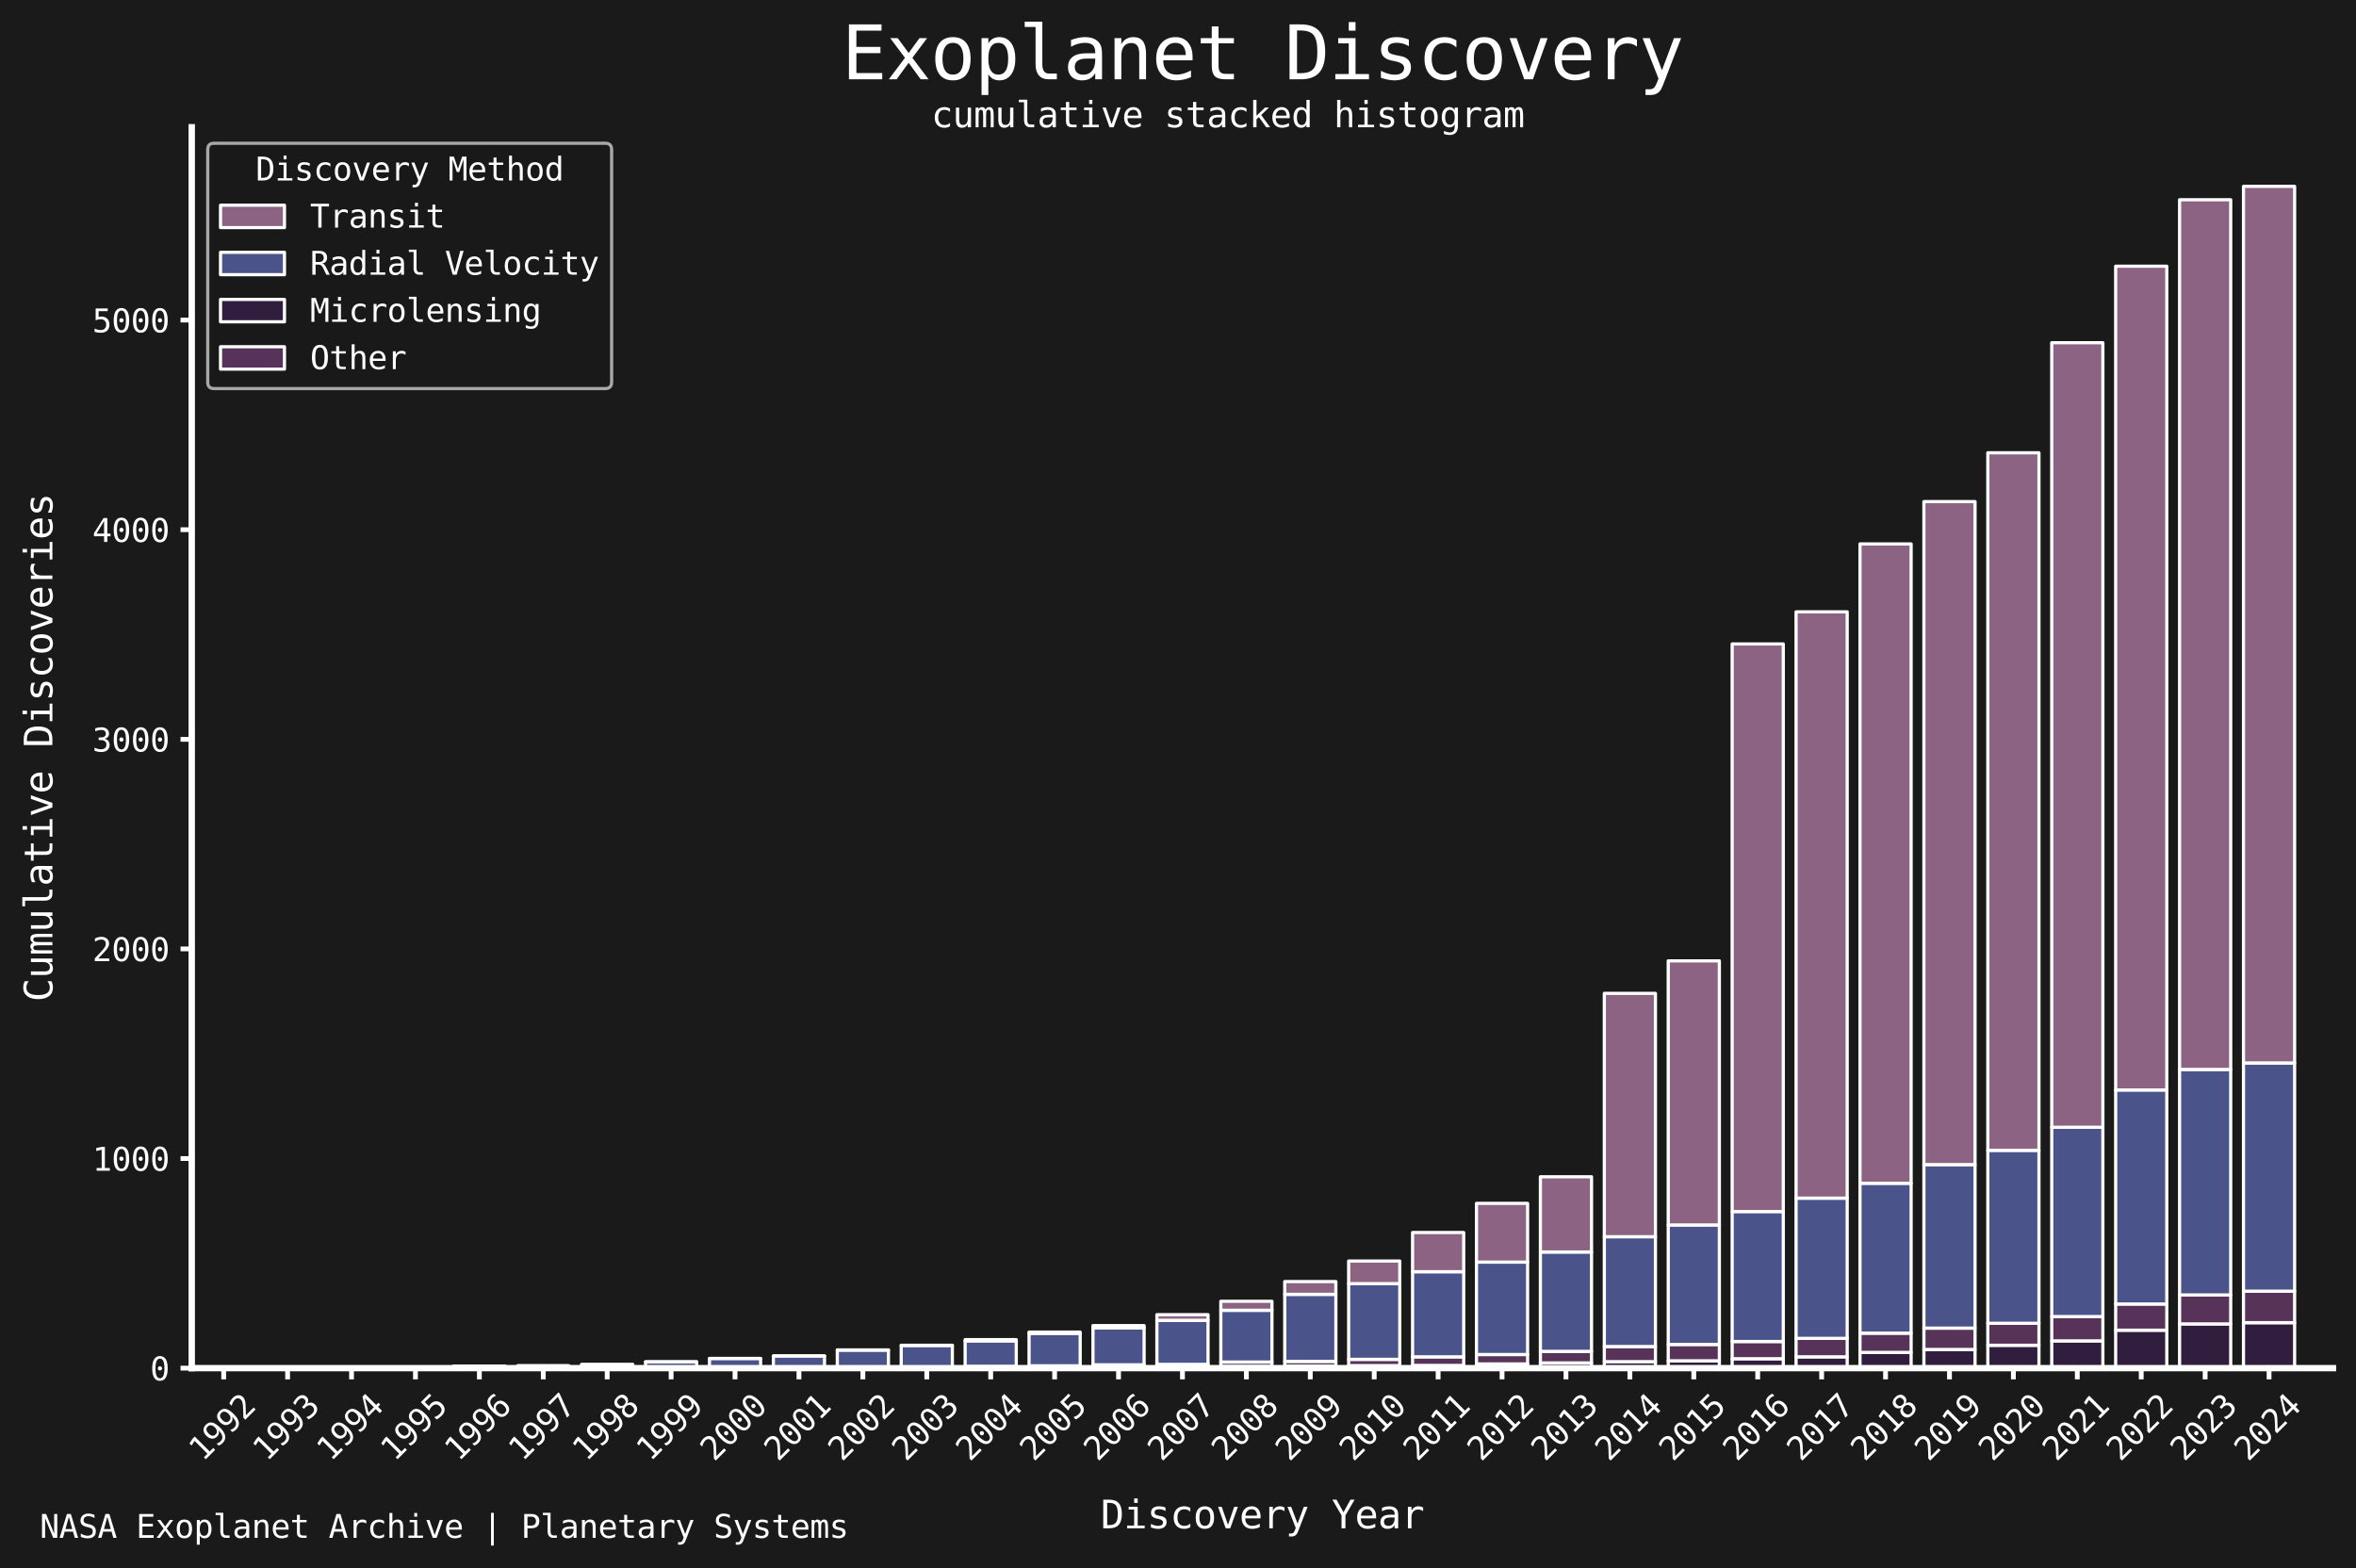 <?xml version="1.0" encoding="utf-8" standalone="no"?>
<!DOCTYPE svg PUBLIC "-//W3C//DTD SVG 1.1//EN"
  "http://www.w3.org/Graphics/SVG/1.1/DTD/svg11.dtd">
<svg xmlns:xlink="http://www.w3.org/1999/xlink" width="736.759pt" height="490.519pt" viewBox="0 0 736.759 490.519" xmlns="http://www.w3.org/2000/svg" version="1.1">
 <defs>
  <style type="text/css">*{stroke-linejoin: round; stroke-linecap: butt}</style>
 </defs>
 <g id="figure_1">
  <g id="patch_1">
   <path d="M 0 490.519 
L 736.759 490.519 
L 736.759 0 
L 0 0 
z
" style="fill: #1a1a1a"/>
  </g>
  <g id="axes_1">
   <g id="patch_2">
    <path d="M 59.959 427.879 
L 729.559 427.879 
L 729.559 39.799 
L 59.959 39.799 
z
" style="fill: #1a1a1a"/>
   </g>
   <g id="patch_3">
    <path d="M 701.575 427.879 
L 717.566 427.879 
L 717.566 413.653 
L 701.575 413.653 
z
" clip-path="url(#pd98d0e2e06)" style="fill: #311e3e; stroke: #ffffff; stroke-linejoin: miter"/>
   </g>
   <g id="patch_4">
    <path d="M 681.587 427.879 
L 697.578 427.879 
L 697.578 414.046 
L 681.587 414.046 
z
" clip-path="url(#pd98d0e2e06)" style="fill: #311e3e; stroke: #ffffff; stroke-linejoin: miter"/>
   </g>
   <g id="patch_5">
    <path d="M 661.599 427.879 
L 677.59 427.879 
L 677.59 416.013 
L 661.599 416.013 
z
" clip-path="url(#pd98d0e2e06)" style="fill: #311e3e; stroke: #ffffff; stroke-linejoin: miter"/>
   </g>
   <g id="patch_6">
    <path d="M 641.611 427.879 
L 657.602 427.879 
L 657.602 419.356 
L 641.611 419.356 
z
" clip-path="url(#pd98d0e2e06)" style="fill: #311e3e; stroke: #ffffff; stroke-linejoin: miter"/>
   </g>
   <g id="patch_7">
    <path d="M 621.623 427.879 
L 637.614 427.879 
L 637.614 420.733 
L 621.623 420.733 
z
" clip-path="url(#pd98d0e2e06)" style="fill: #311e3e; stroke: #ffffff; stroke-linejoin: miter"/>
   </g>
   <g id="patch_8">
    <path d="M 601.635 427.879 
L 617.626 427.879 
L 617.626 422.044 
L 601.635 422.044 
z
" clip-path="url(#pd98d0e2e06)" style="fill: #311e3e; stroke: #ffffff; stroke-linejoin: miter"/>
   </g>
   <g id="patch_9">
    <path d="M 581.647 427.879 
L 597.638 427.879 
L 597.638 422.962 
L 581.647 422.962 
z
" clip-path="url(#pd98d0e2e06)" style="fill: #311e3e; stroke: #ffffff; stroke-linejoin: miter"/>
   </g>
   <g id="patch_10">
    <path d="M 561.659 427.879 
L 577.649 427.879 
L 577.649 424.339 
L 561.659 424.339 
z
" clip-path="url(#pd98d0e2e06)" style="fill: #311e3e; stroke: #ffffff; stroke-linejoin: miter"/>
   </g>
   <g id="patch_11">
    <path d="M 541.671 427.879 
L 557.661 427.879 
L 557.661 424.929 
L 541.671 424.929 
z
" clip-path="url(#pd98d0e2e06)" style="fill: #311e3e; stroke: #ffffff; stroke-linejoin: miter"/>
   </g>
   <g id="patch_12">
    <path d="M 521.683 427.879 
L 537.673 427.879 
L 537.673 425.584 
L 521.683 425.584 
z
" clip-path="url(#pd98d0e2e06)" style="fill: #311e3e; stroke: #ffffff; stroke-linejoin: miter"/>
   </g>
   <g id="patch_13">
    <path d="M 501.695 427.879 
L 517.685 427.879 
L 517.685 425.846 
L 501.695 425.846 
z
" clip-path="url(#pd98d0e2e06)" style="fill: #311e3e; stroke: #ffffff; stroke-linejoin: miter"/>
   </g>
   <g id="patch_14">
    <path d="M 481.707 427.879 
L 497.697 427.879 
L 497.697 426.24 
L 481.707 426.24 
z
" clip-path="url(#pd98d0e2e06)" style="fill: #311e3e; stroke: #ffffff; stroke-linejoin: miter"/>
   </g>
   <g id="patch_15">
    <path d="M 461.719 427.879 
L 477.709 427.879 
L 477.709 426.567 
L 461.719 426.567 
z
" clip-path="url(#pd98d0e2e06)" style="fill: #311e3e; stroke: #ffffff; stroke-linejoin: miter"/>
   </g>
   <g id="patch_16">
    <path d="M 441.731 427.879 
L 457.721 427.879 
L 457.721 427.026 
L 441.731 427.026 
z
" clip-path="url(#pd98d0e2e06)" style="fill: #311e3e; stroke: #ffffff; stroke-linejoin: miter"/>
   </g>
   <g id="patch_17">
    <path d="M 421.743 427.879 
L 437.733 427.879 
L 437.733 427.092 
L 421.743 427.092 
z
" clip-path="url(#pd98d0e2e06)" style="fill: #311e3e; stroke: #ffffff; stroke-linejoin: miter"/>
   </g>
   <g id="patch_18">
    <path d="M 401.755 427.879 
L 417.745 427.879 
L 417.745 427.223 
L 401.755 427.223 
z
" clip-path="url(#pd98d0e2e06)" style="fill: #311e3e; stroke: #ffffff; stroke-linejoin: miter"/>
   </g>
   <g id="patch_19">
    <path d="M 381.767 427.879 
L 397.757 427.879 
L 397.757 427.354 
L 381.767 427.354 
z
" clip-path="url(#pd98d0e2e06)" style="fill: #311e3e; stroke: #ffffff; stroke-linejoin: miter"/>
   </g>
   <g id="patch_20">
    <path d="M 361.778 427.879 
L 377.769 427.879 
L 377.769 427.616 
L 361.778 427.616 
z
" clip-path="url(#pd98d0e2e06)" style="fill: #311e3e; stroke: #ffffff; stroke-linejoin: miter"/>
   </g>
   <g id="patch_21">
    <path d="M 341.79 427.879 
L 357.781 427.879 
L 357.781 427.616 
L 341.79 427.616 
z
" clip-path="url(#pd98d0e2e06)" style="fill: #311e3e; stroke: #ffffff; stroke-linejoin: miter"/>
   </g>
   <g id="patch_22">
    <path d="M 321.802 427.879 
L 337.793 427.879 
L 337.793 427.682 
L 321.802 427.682 
z
" clip-path="url(#pd98d0e2e06)" style="fill: #311e3e; stroke: #ffffff; stroke-linejoin: miter"/>
   </g>
   <g id="patch_23">
    <path d="M 301.814 427.879 
L 317.805 427.879 
L 317.805 427.813 
L 301.814 427.813 
z
" clip-path="url(#pd98d0e2e06)" style="fill: #311e3e; stroke: #ffffff; stroke-linejoin: miter"/>
   </g>
   <g id="patch_24">
    <path d="M 281.826 427.879 
L 297.817 427.879 
L 297.817 427.879 
L 281.826 427.879 
z
" clip-path="url(#pd98d0e2e06)" style="fill: #311e3e; stroke: #ffffff; stroke-linejoin: miter"/>
   </g>
   <g id="patch_25">
    <path d="M 261.838 427.879 
L 277.829 427.879 
L 277.829 427.879 
L 261.838 427.879 
z
" clip-path="url(#pd98d0e2e06)" style="fill: #311e3e; stroke: #ffffff; stroke-linejoin: miter"/>
   </g>
   <g id="patch_26">
    <path d="M 241.85 427.879 
L 257.841 427.879 
L 257.841 427.879 
L 241.85 427.879 
z
" clip-path="url(#pd98d0e2e06)" style="fill: #311e3e; stroke: #ffffff; stroke-linejoin: miter"/>
   </g>
   <g id="patch_27">
    <path d="M 221.862 427.879 
L 237.852 427.879 
L 237.852 427.879 
L 221.862 427.879 
z
" clip-path="url(#pd98d0e2e06)" style="fill: #311e3e; stroke: #ffffff; stroke-linejoin: miter"/>
   </g>
   <g id="patch_28">
    <path d="M 201.874 427.879 
L 217.864 427.879 
L 217.864 427.879 
L 201.874 427.879 
z
" clip-path="url(#pd98d0e2e06)" style="fill: #311e3e; stroke: #ffffff; stroke-linejoin: miter"/>
   </g>
   <g id="patch_29">
    <path d="M 181.886 427.879 
L 197.876 427.879 
L 197.876 427.879 
L 181.886 427.879 
z
" clip-path="url(#pd98d0e2e06)" style="fill: #311e3e; stroke: #ffffff; stroke-linejoin: miter"/>
   </g>
   <g id="patch_30">
    <path d="M 161.898 427.879 
L 177.888 427.879 
L 177.888 427.879 
L 161.898 427.879 
z
" clip-path="url(#pd98d0e2e06)" style="fill: #311e3e; stroke: #ffffff; stroke-linejoin: miter"/>
   </g>
   <g id="patch_31">
    <path d="M 141.91 427.879 
L 157.9 427.879 
L 157.9 427.879 
L 141.91 427.879 
z
" clip-path="url(#pd98d0e2e06)" style="fill: #311e3e; stroke: #ffffff; stroke-linejoin: miter"/>
   </g>
   <g id="patch_32">
    <path d="M 121.922 427.879 
L 137.912 427.879 
L 137.912 427.879 
L 121.922 427.879 
z
" clip-path="url(#pd98d0e2e06)" style="fill: #311e3e; stroke: #ffffff; stroke-linejoin: miter"/>
   </g>
   <g id="patch_33">
    <path d="M 101.934 427.879 
L 117.924 427.879 
L 117.924 427.879 
L 101.934 427.879 
z
" clip-path="url(#pd98d0e2e06)" style="fill: #311e3e; stroke: #ffffff; stroke-linejoin: miter"/>
   </g>
   <g id="patch_34">
    <path d="M 81.946 427.879 
L 97.936 427.879 
L 97.936 427.879 
L 81.946 427.879 
z
" clip-path="url(#pd98d0e2e06)" style="fill: #311e3e; stroke: #ffffff; stroke-linejoin: miter"/>
   </g>
   <g id="patch_35">
    <path d="M 61.958 427.879 
L 77.948 427.879 
L 77.948 427.879 
L 61.958 427.879 
z
" clip-path="url(#pd98d0e2e06)" style="fill: #311e3e; stroke: #ffffff; stroke-linejoin: miter"/>
   </g>
   <g id="patch_36">
    <path d="M 701.575 413.653 
L 717.566 413.653 
L 717.566 403.82 
L 701.575 403.82 
z
" clip-path="url(#pd98d0e2e06)" style="fill: #573259; stroke: #ffffff; stroke-linejoin: miter"/>
   </g>
   <g id="patch_37">
    <path d="M 681.587 414.046 
L 697.578 414.046 
L 697.578 405 
L 681.587 405 
z
" clip-path="url(#pd98d0e2e06)" style="fill: #573259; stroke: #ffffff; stroke-linejoin: miter"/>
   </g>
   <g id="patch_38">
    <path d="M 661.599 416.013 
L 677.59 416.013 
L 677.59 407.819 
L 661.599 407.819 
z
" clip-path="url(#pd98d0e2e06)" style="fill: #573259; stroke: #ffffff; stroke-linejoin: miter"/>
   </g>
   <g id="patch_39">
    <path d="M 641.611 419.356 
L 657.602 419.356 
L 657.602 411.752 
L 641.611 411.752 
z
" clip-path="url(#pd98d0e2e06)" style="fill: #573259; stroke: #ffffff; stroke-linejoin: miter"/>
   </g>
   <g id="patch_40">
    <path d="M 621.623 420.733 
L 637.614 420.733 
L 637.614 413.85 
L 621.623 413.85 
z
" clip-path="url(#pd98d0e2e06)" style="fill: #573259; stroke: #ffffff; stroke-linejoin: miter"/>
   </g>
   <g id="patch_41">
    <path d="M 601.635 422.044 
L 617.626 422.044 
L 617.626 415.358 
L 601.635 415.358 
z
" clip-path="url(#pd98d0e2e06)" style="fill: #573259; stroke: #ffffff; stroke-linejoin: miter"/>
   </g>
   <g id="patch_42">
    <path d="M 581.647 422.962 
L 597.638 422.962 
L 597.638 416.931 
L 581.647 416.931 
z
" clip-path="url(#pd98d0e2e06)" style="fill: #573259; stroke: #ffffff; stroke-linejoin: miter"/>
   </g>
   <g id="patch_43">
    <path d="M 561.659 424.339 
L 577.649 424.339 
L 577.649 418.57 
L 561.659 418.57 
z
" clip-path="url(#pd98d0e2e06)" style="fill: #573259; stroke: #ffffff; stroke-linejoin: miter"/>
   </g>
   <g id="patch_44">
    <path d="M 541.671 424.929 
L 557.661 424.929 
L 557.661 419.553 
L 541.671 419.553 
z
" clip-path="url(#pd98d0e2e06)" style="fill: #573259; stroke: #ffffff; stroke-linejoin: miter"/>
   </g>
   <g id="patch_45">
    <path d="M 521.683 425.584 
L 537.673 425.584 
L 537.673 420.471 
L 521.683 420.471 
z
" clip-path="url(#pd98d0e2e06)" style="fill: #573259; stroke: #ffffff; stroke-linejoin: miter"/>
   </g>
   <g id="patch_46">
    <path d="M 501.695 425.846 
L 517.685 425.846 
L 517.685 421.126 
L 501.695 421.126 
z
" clip-path="url(#pd98d0e2e06)" style="fill: #573259; stroke: #ffffff; stroke-linejoin: miter"/>
   </g>
   <g id="patch_47">
    <path d="M 481.707 426.24 
L 497.697 426.24 
L 497.697 422.634 
L 481.707 422.634 
z
" clip-path="url(#pd98d0e2e06)" style="fill: #573259; stroke: #ffffff; stroke-linejoin: miter"/>
   </g>
   <g id="patch_48">
    <path d="M 461.719 426.567 
L 477.709 426.567 
L 477.709 423.618 
L 461.719 423.618 
z
" clip-path="url(#pd98d0e2e06)" style="fill: #573259; stroke: #ffffff; stroke-linejoin: miter"/>
   </g>
   <g id="patch_49">
    <path d="M 441.731 427.026 
L 457.721 427.026 
L 457.721 424.339 
L 441.731 424.339 
z
" clip-path="url(#pd98d0e2e06)" style="fill: #573259; stroke: #ffffff; stroke-linejoin: miter"/>
   </g>
   <g id="patch_50">
    <path d="M 421.743 427.092 
L 437.733 427.092 
L 437.733 425.125 
L 421.743 425.125 
z
" clip-path="url(#pd98d0e2e06)" style="fill: #573259; stroke: #ffffff; stroke-linejoin: miter"/>
   </g>
   <g id="patch_51">
    <path d="M 401.755 427.223 
L 417.745 427.223 
L 417.745 425.781 
L 401.755 425.781 
z
" clip-path="url(#pd98d0e2e06)" style="fill: #573259; stroke: #ffffff; stroke-linejoin: miter"/>
   </g>
   <g id="patch_52">
    <path d="M 381.767 427.354 
L 397.757 427.354 
L 397.757 425.977 
L 381.767 425.977 
z
" clip-path="url(#pd98d0e2e06)" style="fill: #573259; stroke: #ffffff; stroke-linejoin: miter"/>
   </g>
   <g id="patch_53">
    <path d="M 361.778 427.616 
L 377.769 427.616 
L 377.769 426.699 
L 361.778 426.699 
z
" clip-path="url(#pd98d0e2e06)" style="fill: #573259; stroke: #ffffff; stroke-linejoin: miter"/>
   </g>
   <g id="patch_54">
    <path d="M 341.79 427.616 
L 357.781 427.616 
L 357.781 426.83 
L 341.79 426.83 
z
" clip-path="url(#pd98d0e2e06)" style="fill: #573259; stroke: #ffffff; stroke-linejoin: miter"/>
   </g>
   <g id="patch_55">
    <path d="M 321.802 427.682 
L 337.793 427.682 
L 337.793 427.157 
L 321.802 427.157 
z
" clip-path="url(#pd98d0e2e06)" style="fill: #573259; stroke: #ffffff; stroke-linejoin: miter"/>
   </g>
   <g id="patch_56">
    <path d="M 301.814 427.813 
L 317.805 427.813 
L 317.805 427.354 
L 301.814 427.354 
z
" clip-path="url(#pd98d0e2e06)" style="fill: #573259; stroke: #ffffff; stroke-linejoin: miter"/>
   </g>
   <g id="patch_57">
    <path d="M 281.826 427.879 
L 297.817 427.879 
L 297.817 427.616 
L 281.826 427.616 
z
" clip-path="url(#pd98d0e2e06)" style="fill: #573259; stroke: #ffffff; stroke-linejoin: miter"/>
   </g>
   <g id="patch_58">
    <path d="M 261.838 427.879 
L 277.829 427.879 
L 277.829 427.682 
L 261.838 427.682 
z
" clip-path="url(#pd98d0e2e06)" style="fill: #573259; stroke: #ffffff; stroke-linejoin: miter"/>
   </g>
   <g id="patch_59">
    <path d="M 241.85 427.879 
L 257.841 427.879 
L 257.841 427.682 
L 241.85 427.682 
z
" clip-path="url(#pd98d0e2e06)" style="fill: #573259; stroke: #ffffff; stroke-linejoin: miter"/>
   </g>
   <g id="patch_60">
    <path d="M 221.862 427.879 
L 237.852 427.879 
L 237.852 427.682 
L 221.862 427.682 
z
" clip-path="url(#pd98d0e2e06)" style="fill: #573259; stroke: #ffffff; stroke-linejoin: miter"/>
   </g>
   <g id="patch_61">
    <path d="M 201.874 427.879 
L 217.864 427.879 
L 217.864 427.682 
L 201.874 427.682 
z
" clip-path="url(#pd98d0e2e06)" style="fill: #573259; stroke: #ffffff; stroke-linejoin: miter"/>
   </g>
   <g id="patch_62">
    <path d="M 181.886 427.879 
L 197.876 427.879 
L 197.876 427.682 
L 181.886 427.682 
z
" clip-path="url(#pd98d0e2e06)" style="fill: #573259; stroke: #ffffff; stroke-linejoin: miter"/>
   </g>
   <g id="patch_63">
    <path d="M 161.898 427.879 
L 177.888 427.879 
L 177.888 427.682 
L 161.898 427.682 
z
" clip-path="url(#pd98d0e2e06)" style="fill: #573259; stroke: #ffffff; stroke-linejoin: miter"/>
   </g>
   <g id="patch_64">
    <path d="M 141.91 427.879 
L 157.9 427.879 
L 157.9 427.682 
L 141.91 427.682 
z
" clip-path="url(#pd98d0e2e06)" style="fill: #573259; stroke: #ffffff; stroke-linejoin: miter"/>
   </g>
   <g id="patch_65">
    <path d="M 121.922 427.879 
L 137.912 427.879 
L 137.912 427.682 
L 121.922 427.682 
z
" clip-path="url(#pd98d0e2e06)" style="fill: #573259; stroke: #ffffff; stroke-linejoin: miter"/>
   </g>
   <g id="patch_66">
    <path d="M 101.934 427.879 
L 117.924 427.879 
L 117.924 427.682 
L 101.934 427.682 
z
" clip-path="url(#pd98d0e2e06)" style="fill: #573259; stroke: #ffffff; stroke-linejoin: miter"/>
   </g>
   <g id="patch_67">
    <path d="M 81.946 427.879 
L 97.936 427.879 
L 97.936 427.747 
L 81.946 427.747 
z
" clip-path="url(#pd98d0e2e06)" style="fill: #573259; stroke: #ffffff; stroke-linejoin: miter"/>
   </g>
   <g id="patch_68">
    <path d="M 61.958 427.879 
L 77.948 427.879 
L 77.948 427.747 
L 61.958 427.747 
z
" clip-path="url(#pd98d0e2e06)" style="fill: #573259; stroke: #ffffff; stroke-linejoin: miter"/>
   </g>
   <g id="patch_69">
    <path d="M 701.575 403.82 
L 717.566 403.82 
L 717.566 332.43 
L 701.575 332.43 
z
" clip-path="url(#pd98d0e2e06)" style="fill: #4a538a; stroke: #ffffff; stroke-linejoin: miter"/>
   </g>
   <g id="patch_70">
    <path d="M 681.587 405 
L 697.578 405 
L 697.578 334.462 
L 681.587 334.462 
z
" clip-path="url(#pd98d0e2e06)" style="fill: #4a538a; stroke: #ffffff; stroke-linejoin: miter"/>
   </g>
   <g id="patch_71">
    <path d="M 661.599 407.819 
L 677.59 407.819 
L 677.59 340.887 
L 661.599 340.887 
z
" clip-path="url(#pd98d0e2e06)" style="fill: #4a538a; stroke: #ffffff; stroke-linejoin: miter"/>
   </g>
   <g id="patch_72">
    <path d="M 641.611 411.752 
L 657.602 411.752 
L 657.602 352.556 
L 641.611 352.556 
z
" clip-path="url(#pd98d0e2e06)" style="fill: #4a538a; stroke: #ffffff; stroke-linejoin: miter"/>
   </g>
   <g id="patch_73">
    <path d="M 621.623 413.85 
L 637.614 413.85 
L 637.614 359.767 
L 621.623 359.767 
z
" clip-path="url(#pd98d0e2e06)" style="fill: #4a538a; stroke: #ffffff; stroke-linejoin: miter"/>
   </g>
   <g id="patch_74">
    <path d="M 601.635 415.358 
L 617.626 415.358 
L 617.626 364.225 
L 601.635 364.225 
z
" clip-path="url(#pd98d0e2e06)" style="fill: #4a538a; stroke: #ffffff; stroke-linejoin: miter"/>
   </g>
   <g id="patch_75">
    <path d="M 581.647 416.931 
L 597.638 416.931 
L 597.638 370.059 
L 581.647 370.059 
z
" clip-path="url(#pd98d0e2e06)" style="fill: #4a538a; stroke: #ffffff; stroke-linejoin: miter"/>
   </g>
   <g id="patch_76">
    <path d="M 561.659 418.57 
L 577.649 418.57 
L 577.649 374.713 
L 561.659 374.713 
z
" clip-path="url(#pd98d0e2e06)" style="fill: #4a538a; stroke: #ffffff; stroke-linejoin: miter"/>
   </g>
   <g id="patch_77">
    <path d="M 541.671 419.553 
L 557.661 419.553 
L 557.661 378.909 
L 541.671 378.909 
z
" clip-path="url(#pd98d0e2e06)" style="fill: #4a538a; stroke: #ffffff; stroke-linejoin: miter"/>
   </g>
   <g id="patch_78">
    <path d="M 521.683 420.471 
L 537.673 420.471 
L 537.673 383.104 
L 521.683 383.104 
z
" clip-path="url(#pd98d0e2e06)" style="fill: #4a538a; stroke: #ffffff; stroke-linejoin: miter"/>
   </g>
   <g id="patch_79">
    <path d="M 501.695 421.126 
L 517.685 421.126 
L 517.685 386.776 
L 501.695 386.776 
z
" clip-path="url(#pd98d0e2e06)" style="fill: #4a538a; stroke: #ffffff; stroke-linejoin: miter"/>
   </g>
   <g id="patch_80">
    <path d="M 481.707 422.634 
L 497.697 422.634 
L 497.697 391.561 
L 481.707 391.561 
z
" clip-path="url(#pd98d0e2e06)" style="fill: #4a538a; stroke: #ffffff; stroke-linejoin: miter"/>
   </g>
   <g id="patch_81">
    <path d="M 461.719 423.618 
L 477.709 423.618 
L 477.709 394.708 
L 461.719 394.708 
z
" clip-path="url(#pd98d0e2e06)" style="fill: #4a538a; stroke: #ffffff; stroke-linejoin: miter"/>
   </g>
   <g id="patch_82">
    <path d="M 441.731 424.339 
L 457.721 424.339 
L 457.721 397.723 
L 441.731 397.723 
z
" clip-path="url(#pd98d0e2e06)" style="fill: #4a538a; stroke: #ffffff; stroke-linejoin: miter"/>
   </g>
   <g id="patch_83">
    <path d="M 421.743 425.125 
L 437.733 425.125 
L 437.733 401.46 
L 421.743 401.46 
z
" clip-path="url(#pd98d0e2e06)" style="fill: #4a538a; stroke: #ffffff; stroke-linejoin: miter"/>
   </g>
   <g id="patch_84">
    <path d="M 401.755 425.781 
L 417.745 425.781 
L 417.745 404.803 
L 401.755 404.803 
z
" clip-path="url(#pd98d0e2e06)" style="fill: #4a538a; stroke: #ffffff; stroke-linejoin: miter"/>
   </g>
   <g id="patch_85">
    <path d="M 381.767 425.977 
L 397.757 425.977 
L 397.757 409.785 
L 381.767 409.785 
z
" clip-path="url(#pd98d0e2e06)" style="fill: #4a538a; stroke: #ffffff; stroke-linejoin: miter"/>
   </g>
   <g id="patch_86">
    <path d="M 361.778 426.699 
L 377.769 426.699 
L 377.769 412.932 
L 361.778 412.932 
z
" clip-path="url(#pd98d0e2e06)" style="fill: #4a538a; stroke: #ffffff; stroke-linejoin: miter"/>
   </g>
   <g id="patch_87">
    <path d="M 341.79 426.83 
L 357.781 426.83 
L 357.781 415.292 
L 341.79 415.292 
z
" clip-path="url(#pd98d0e2e06)" style="fill: #4a538a; stroke: #ffffff; stroke-linejoin: miter"/>
   </g>
   <g id="patch_88">
    <path d="M 321.802 427.157 
L 337.793 427.157 
L 337.793 416.996 
L 321.802 416.996 
z
" clip-path="url(#pd98d0e2e06)" style="fill: #4a538a; stroke: #ffffff; stroke-linejoin: miter"/>
   </g>
   <g id="patch_89">
    <path d="M 301.814 427.354 
L 317.805 427.354 
L 317.805 419.356 
L 301.814 419.356 
z
" clip-path="url(#pd98d0e2e06)" style="fill: #4a538a; stroke: #ffffff; stroke-linejoin: miter"/>
   </g>
   <g id="patch_90">
    <path d="M 281.826 427.616 
L 297.817 427.616 
L 297.817 420.799 
L 281.826 420.799 
z
" clip-path="url(#pd98d0e2e06)" style="fill: #4a538a; stroke: #ffffff; stroke-linejoin: miter"/>
   </g>
   <g id="patch_91">
    <path d="M 261.838 427.682 
L 277.829 427.682 
L 277.829 422.241 
L 261.838 422.241 
z
" clip-path="url(#pd98d0e2e06)" style="fill: #4a538a; stroke: #ffffff; stroke-linejoin: miter"/>
   </g>
   <g id="patch_92">
    <path d="M 241.85 427.682 
L 257.841 427.682 
L 257.841 424.076 
L 241.85 424.076 
z
" clip-path="url(#pd98d0e2e06)" style="fill: #4a538a; stroke: #ffffff; stroke-linejoin: miter"/>
   </g>
   <g id="patch_93">
    <path d="M 221.862 427.682 
L 237.852 427.682 
L 237.852 424.863 
L 221.862 424.863 
z
" clip-path="url(#pd98d0e2e06)" style="fill: #4a538a; stroke: #ffffff; stroke-linejoin: miter"/>
   </g>
   <g id="patch_94">
    <path d="M 201.874 427.682 
L 217.864 427.682 
L 217.864 425.912 
L 201.874 425.912 
z
" clip-path="url(#pd98d0e2e06)" style="fill: #4a538a; stroke: #ffffff; stroke-linejoin: miter"/>
   </g>
   <g id="patch_95">
    <path d="M 181.886 427.682 
L 197.876 427.682 
L 197.876 426.764 
L 181.886 426.764 
z
" clip-path="url(#pd98d0e2e06)" style="fill: #4a538a; stroke: #ffffff; stroke-linejoin: miter"/>
   </g>
   <g id="patch_96">
    <path d="M 161.898 427.682 
L 177.888 427.682 
L 177.888 427.157 
L 161.898 427.157 
z
" clip-path="url(#pd98d0e2e06)" style="fill: #4a538a; stroke: #ffffff; stroke-linejoin: miter"/>
   </g>
   <g id="patch_97">
    <path d="M 141.91 427.682 
L 157.9 427.682 
L 157.9 427.223 
L 141.91 427.223 
z
" clip-path="url(#pd98d0e2e06)" style="fill: #4a538a; stroke: #ffffff; stroke-linejoin: miter"/>
   </g>
   <g id="patch_98">
    <path d="M 121.922 427.682 
L 137.912 427.682 
L 137.912 427.616 
L 121.922 427.616 
z
" clip-path="url(#pd98d0e2e06)" style="fill: #4a538a; stroke: #ffffff; stroke-linejoin: miter"/>
   </g>
   <g id="patch_99">
    <path d="M 101.934 427.682 
L 117.924 427.682 
L 117.924 427.682 
L 101.934 427.682 
z
" clip-path="url(#pd98d0e2e06)" style="fill: #4a538a; stroke: #ffffff; stroke-linejoin: miter"/>
   </g>
   <g id="patch_100">
    <path d="M 81.946 427.747 
L 97.936 427.747 
L 97.936 427.747 
L 81.946 427.747 
z
" clip-path="url(#pd98d0e2e06)" style="fill: #4a538a; stroke: #ffffff; stroke-linejoin: miter"/>
   </g>
   <g id="patch_101">
    <path d="M 61.958 427.747 
L 77.948 427.747 
L 77.948 427.747 
L 61.958 427.747 
z
" clip-path="url(#pd98d0e2e06)" style="fill: #4a538a; stroke: #ffffff; stroke-linejoin: miter"/>
   </g>
   <g id="patch_102">
    <path d="M 701.575 332.43 
L 717.566 332.43 
L 717.566 58.279 
L 701.575 58.279 
z
" clip-path="url(#pd98d0e2e06)" style="fill: #8c6382; stroke: #ffffff; stroke-linejoin: miter"/>
   </g>
   <g id="patch_103">
    <path d="M 681.587 334.462 
L 697.578 334.462 
L 697.578 62.474 
L 681.587 62.474 
z
" clip-path="url(#pd98d0e2e06)" style="fill: #8c6382; stroke: #ffffff; stroke-linejoin: miter"/>
   </g>
   <g id="patch_104">
    <path d="M 661.599 340.887 
L 677.59 340.887 
L 677.59 83.255 
L 661.599 83.255 
z
" clip-path="url(#pd98d0e2e06)" style="fill: #8c6382; stroke: #ffffff; stroke-linejoin: miter"/>
   </g>
   <g id="patch_105">
    <path d="M 641.611 352.556 
L 657.602 352.556 
L 657.602 107.183 
L 641.611 107.183 
z
" clip-path="url(#pd98d0e2e06)" style="fill: #8c6382; stroke: #ffffff; stroke-linejoin: miter"/>
   </g>
   <g id="patch_106">
    <path d="M 621.623 359.767 
L 637.614 359.767 
L 637.614 141.599 
L 621.623 141.599 
z
" clip-path="url(#pd98d0e2e06)" style="fill: #8c6382; stroke: #ffffff; stroke-linejoin: miter"/>
   </g>
   <g id="patch_107">
    <path d="M 601.635 364.225 
L 617.626 364.225 
L 617.626 156.874 
L 601.635 156.874 
z
" clip-path="url(#pd98d0e2e06)" style="fill: #8c6382; stroke: #ffffff; stroke-linejoin: miter"/>
   </g>
   <g id="patch_108">
    <path d="M 581.647 370.059 
L 597.638 370.059 
L 597.638 170.116 
L 581.647 170.116 
z
" clip-path="url(#pd98d0e2e06)" style="fill: #8c6382; stroke: #ffffff; stroke-linejoin: miter"/>
   </g>
   <g id="patch_109">
    <path d="M 561.659 374.713 
L 577.649 374.713 
L 577.649 191.356 
L 561.659 191.356 
z
" clip-path="url(#pd98d0e2e06)" style="fill: #8c6382; stroke: #ffffff; stroke-linejoin: miter"/>
   </g>
   <g id="patch_110">
    <path d="M 541.671 378.909 
L 557.661 378.909 
L 557.661 201.386 
L 541.671 201.386 
z
" clip-path="url(#pd98d0e2e06)" style="fill: #8c6382; stroke: #ffffff; stroke-linejoin: miter"/>
   </g>
   <g id="patch_111">
    <path d="M 521.683 383.104 
L 537.673 383.104 
L 537.673 300.505 
L 521.683 300.505 
z
" clip-path="url(#pd98d0e2e06)" style="fill: #8c6382; stroke: #ffffff; stroke-linejoin: miter"/>
   </g>
   <g id="patch_112">
    <path d="M 501.695 386.776 
L 517.685 386.776 
L 517.685 310.666 
L 501.695 310.666 
z
" clip-path="url(#pd98d0e2e06)" style="fill: #8c6382; stroke: #ffffff; stroke-linejoin: miter"/>
   </g>
   <g id="patch_113">
    <path d="M 481.707 391.561 
L 497.697 391.561 
L 497.697 368.027 
L 481.707 368.027 
z
" clip-path="url(#pd98d0e2e06)" style="fill: #8c6382; stroke: #ffffff; stroke-linejoin: miter"/>
   </g>
   <g id="patch_114">
    <path d="M 461.719 394.708 
L 477.709 394.708 
L 477.709 376.352 
L 461.719 376.352 
z
" clip-path="url(#pd98d0e2e06)" style="fill: #8c6382; stroke: #ffffff; stroke-linejoin: miter"/>
   </g>
   <g id="patch_115">
    <path d="M 441.731 397.723 
L 457.721 397.723 
L 457.721 385.464 
L 441.731 385.464 
z
" clip-path="url(#pd98d0e2e06)" style="fill: #8c6382; stroke: #ffffff; stroke-linejoin: miter"/>
   </g>
   <g id="patch_116">
    <path d="M 421.743 401.46 
L 437.733 401.46 
L 437.733 394.38 
L 421.743 394.38 
z
" clip-path="url(#pd98d0e2e06)" style="fill: #8c6382; stroke: #ffffff; stroke-linejoin: miter"/>
   </g>
   <g id="patch_117">
    <path d="M 401.755 404.803 
L 417.745 404.803 
L 417.745 400.804 
L 401.755 400.804 
z
" clip-path="url(#pd98d0e2e06)" style="fill: #8c6382; stroke: #ffffff; stroke-linejoin: miter"/>
   </g>
   <g id="patch_118">
    <path d="M 381.767 409.785 
L 397.757 409.785 
L 397.757 406.966 
L 381.767 406.966 
z
" clip-path="url(#pd98d0e2e06)" style="fill: #8c6382; stroke: #ffffff; stroke-linejoin: miter"/>
   </g>
   <g id="patch_119">
    <path d="M 361.778 412.932 
L 377.769 412.932 
L 377.769 411.162 
L 361.778 411.162 
z
" clip-path="url(#pd98d0e2e06)" style="fill: #8c6382; stroke: #ffffff; stroke-linejoin: miter"/>
   </g>
   <g id="patch_120">
    <path d="M 341.79 415.292 
L 357.781 415.292 
L 357.781 414.571 
L 341.79 414.571 
z
" clip-path="url(#pd98d0e2e06)" style="fill: #8c6382; stroke: #ffffff; stroke-linejoin: miter"/>
   </g>
   <g id="patch_121">
    <path d="M 321.802 416.996 
L 337.793 416.996 
L 337.793 416.603 
L 321.802 416.603 
z
" clip-path="url(#pd98d0e2e06)" style="fill: #8c6382; stroke: #ffffff; stroke-linejoin: miter"/>
   </g>
   <g id="patch_122">
    <path d="M 301.814 419.356 
L 317.805 419.356 
L 317.805 418.963 
L 301.814 418.963 
z
" clip-path="url(#pd98d0e2e06)" style="fill: #8c6382; stroke: #ffffff; stroke-linejoin: miter"/>
   </g>
   <g id="patch_123">
    <path d="M 281.826 420.799 
L 297.817 420.799 
L 297.817 420.733 
L 281.826 420.733 
z
" clip-path="url(#pd98d0e2e06)" style="fill: #8c6382; stroke: #ffffff; stroke-linejoin: miter"/>
   </g>
   <g id="patch_124">
    <path d="M 261.838 422.241 
L 277.829 422.241 
L 277.829 422.175 
L 261.838 422.175 
z
" clip-path="url(#pd98d0e2e06)" style="fill: #8c6382; stroke: #ffffff; stroke-linejoin: miter"/>
   </g>
   <g id="patch_125">
    <path d="M 241.85 424.076 
L 257.841 424.076 
L 257.841 424.076 
L 241.85 424.076 
z
" clip-path="url(#pd98d0e2e06)" style="fill: #8c6382; stroke: #ffffff; stroke-linejoin: miter"/>
   </g>
   <g id="patch_126">
    <path d="M 221.862 424.863 
L 237.852 424.863 
L 237.852 424.863 
L 221.862 424.863 
z
" clip-path="url(#pd98d0e2e06)" style="fill: #8c6382; stroke: #ffffff; stroke-linejoin: miter"/>
   </g>
   <g id="patch_127">
    <path d="M 201.874 425.912 
L 217.864 425.912 
L 217.864 425.912 
L 201.874 425.912 
z
" clip-path="url(#pd98d0e2e06)" style="fill: #8c6382; stroke: #ffffff; stroke-linejoin: miter"/>
   </g>
   <g id="patch_128">
    <path d="M 181.886 426.764 
L 197.876 426.764 
L 197.876 426.764 
L 181.886 426.764 
z
" clip-path="url(#pd98d0e2e06)" style="fill: #8c6382; stroke: #ffffff; stroke-linejoin: miter"/>
   </g>
   <g id="patch_129">
    <path d="M 161.898 427.157 
L 177.888 427.157 
L 177.888 427.157 
L 161.898 427.157 
z
" clip-path="url(#pd98d0e2e06)" style="fill: #8c6382; stroke: #ffffff; stroke-linejoin: miter"/>
   </g>
   <g id="patch_130">
    <path d="M 141.91 427.223 
L 157.9 427.223 
L 157.9 427.223 
L 141.91 427.223 
z
" clip-path="url(#pd98d0e2e06)" style="fill: #8c6382; stroke: #ffffff; stroke-linejoin: miter"/>
   </g>
   <g id="patch_131">
    <path d="M 121.922 427.616 
L 137.912 427.616 
L 137.912 427.616 
L 121.922 427.616 
z
" clip-path="url(#pd98d0e2e06)" style="fill: #8c6382; stroke: #ffffff; stroke-linejoin: miter"/>
   </g>
   <g id="patch_132">
    <path d="M 101.934 427.682 
L 117.924 427.682 
L 117.924 427.682 
L 101.934 427.682 
z
" clip-path="url(#pd98d0e2e06)" style="fill: #8c6382; stroke: #ffffff; stroke-linejoin: miter"/>
   </g>
   <g id="patch_133">
    <path d="M 81.946 427.747 
L 97.936 427.747 
L 97.936 427.747 
L 81.946 427.747 
z
" clip-path="url(#pd98d0e2e06)" style="fill: #8c6382; stroke: #ffffff; stroke-linejoin: miter"/>
   </g>
   <g id="patch_134">
    <path d="M 61.958 427.747 
L 77.948 427.747 
L 77.948 427.747 
L 61.958 427.747 
z
" clip-path="url(#pd98d0e2e06)" style="fill: #8c6382; stroke: #ffffff; stroke-linejoin: miter"/>
   </g>
   <g id="matplotlib.axis_1">
    <g id="xtick_1">
     <g id="line2d_1">
      <defs>
       <path id="m9d530fb7f5" d="M 0 0 
L 0 3.5 
" style="stroke: #ffffff; stroke-width: 1.5"/>
      </defs>
      <g>
       <use xlink:href="#m9d530fb7f5" x="709.571" y="427.879" style="fill: #ffffff; stroke: #ffffff; stroke-width: 1.5"/>
      </g>
     </g>
     <g id="text_1">
      <!-- 2024 -->
      <g style="fill: #ffffff" transform="translate(703.027 457.317) rotate(-45) scale(0.1 -0.1)">
       <defs>
        <path id="DejaVuSansMono-32" d="M 1166 531 
L 3309 531 
L 3309 0 
L 475 0 
L 475 531 
Q 1059 1147 1496 1619 
Q 1934 2091 2100 2284 
Q 2413 2666 2522 2902 
Q 2631 3138 2631 3384 
Q 2631 3775 2401 3997 
Q 2172 4219 1772 4219 
Q 1488 4219 1175 4116 
Q 863 4013 513 3803 
L 513 4441 
Q 834 4594 1145 4672 
Q 1456 4750 1759 4750 
Q 2444 4750 2861 4386 
Q 3278 4022 3278 3431 
Q 3278 3131 3139 2831 
Q 3000 2531 2688 2169 
Q 2513 1966 2180 1606 
Q 1847 1247 1166 531 
z
" transform="scale(0.016)"/>
        <path id="DejaVuSansMono-30" d="M 1509 2344 
Q 1509 2516 1629 2641 
Q 1750 2766 1919 2766 
Q 2094 2766 2219 2641 
Q 2344 2516 2344 2344 
Q 2344 2169 2220 2047 
Q 2097 1925 1919 1925 
Q 1744 1925 1626 2044 
Q 1509 2163 1509 2344 
z
M 1925 4250 
Q 1484 4250 1267 3775 
Q 1050 3300 1050 2328 
Q 1050 1359 1267 884 
Q 1484 409 1925 409 
Q 2369 409 2586 884 
Q 2803 1359 2803 2328 
Q 2803 3300 2586 3775 
Q 2369 4250 1925 4250 
z
M 1925 4750 
Q 2672 4750 3055 4137 
Q 3438 3525 3438 2328 
Q 3438 1134 3055 521 
Q 2672 -91 1925 -91 
Q 1178 -91 797 521 
Q 416 1134 416 2328 
Q 416 3525 797 4137 
Q 1178 4750 1925 4750 
z
" transform="scale(0.016)"/>
        <path id="DejaVuSansMono-34" d="M 2297 4091 
L 825 1625 
L 2297 1625 
L 2297 4091 
z
M 2194 4666 
L 2925 4666 
L 2925 1625 
L 3547 1625 
L 3547 1113 
L 2925 1113 
L 2925 0 
L 2297 0 
L 2297 1113 
L 319 1113 
L 319 1709 
L 2194 4666 
z
" transform="scale(0.016)"/>
       </defs>
       <use xlink:href="#DejaVuSansMono-32"/>
       <use xlink:href="#DejaVuSansMono-30" x="60.205"/>
       <use xlink:href="#DejaVuSansMono-32" x="120.41"/>
       <use xlink:href="#DejaVuSansMono-34" x="180.615"/>
      </g>
     </g>
    </g>
    <g id="xtick_2">
     <g id="line2d_2">
      <g>
       <use xlink:href="#m9d530fb7f5" x="689.583" y="427.879" style="fill: #ffffff; stroke: #ffffff; stroke-width: 1.5"/>
      </g>
     </g>
     <g id="text_2">
      <!-- 2023 -->
      <g style="fill: #ffffff" transform="translate(683.039 457.317) rotate(-45) scale(0.1 -0.1)">
       <defs>
        <path id="DejaVuSansMono-33" d="M 2425 2497 
Q 2884 2375 3128 2064 
Q 3372 1753 3372 1288 
Q 3372 644 2939 276 
Q 2506 -91 1741 -91 
Q 1419 -91 1084 -31 
Q 750 28 428 141 
L 428 769 
Q 747 603 1056 522 
Q 1366 441 1672 441 
Q 2191 441 2469 675 
Q 2747 909 2747 1350 
Q 2747 1756 2469 1995 
Q 2191 2234 1716 2234 
L 1234 2234 
L 1234 2753 
L 1716 2753 
Q 2150 2753 2394 2943 
Q 2638 3134 2638 3475 
Q 2638 3834 2411 4026 
Q 2184 4219 1766 4219 
Q 1488 4219 1191 4156 
Q 894 4094 569 3969 
L 569 4550 
Q 947 4650 1242 4700 
Q 1538 4750 1766 4750 
Q 2447 4750 2855 4408 
Q 3263 4066 3263 3500 
Q 3263 3116 3048 2859 
Q 2834 2603 2425 2497 
z
" transform="scale(0.016)"/>
       </defs>
       <use xlink:href="#DejaVuSansMono-32"/>
       <use xlink:href="#DejaVuSansMono-30" x="60.205"/>
       <use xlink:href="#DejaVuSansMono-32" x="120.41"/>
       <use xlink:href="#DejaVuSansMono-33" x="180.615"/>
      </g>
     </g>
    </g>
    <g id="xtick_3">
     <g id="line2d_3">
      <g>
       <use xlink:href="#m9d530fb7f5" x="669.595" y="427.879" style="fill: #ffffff; stroke: #ffffff; stroke-width: 1.5"/>
      </g>
     </g>
     <g id="text_3">
      <!-- 2022 -->
      <g style="fill: #ffffff" transform="translate(663.051 457.317) rotate(-45) scale(0.1 -0.1)">
       <use xlink:href="#DejaVuSansMono-32"/>
       <use xlink:href="#DejaVuSansMono-30" x="60.205"/>
       <use xlink:href="#DejaVuSansMono-32" x="120.41"/>
       <use xlink:href="#DejaVuSansMono-32" x="180.615"/>
      </g>
     </g>
    </g>
    <g id="xtick_4">
     <g id="line2d_4">
      <g>
       <use xlink:href="#m9d530fb7f5" x="649.607" y="427.879" style="fill: #ffffff; stroke: #ffffff; stroke-width: 1.5"/>
      </g>
     </g>
     <g id="text_4">
      <!-- 2021 -->
      <g style="fill: #ffffff" transform="translate(643.062 457.317) rotate(-45) scale(0.1 -0.1)">
       <defs>
        <path id="DejaVuSansMono-31" d="M 844 531 
L 1825 531 
L 1825 4097 
L 769 3859 
L 769 4434 
L 1819 4666 
L 2450 4666 
L 2450 531 
L 3419 531 
L 3419 0 
L 844 0 
L 844 531 
z
" transform="scale(0.016)"/>
       </defs>
       <use xlink:href="#DejaVuSansMono-32"/>
       <use xlink:href="#DejaVuSansMono-30" x="60.205"/>
       <use xlink:href="#DejaVuSansMono-32" x="120.41"/>
       <use xlink:href="#DejaVuSansMono-31" x="180.615"/>
      </g>
     </g>
    </g>
    <g id="xtick_5">
     <g id="line2d_5">
      <g>
       <use xlink:href="#m9d530fb7f5" x="629.618" y="427.879" style="fill: #ffffff; stroke: #ffffff; stroke-width: 1.5"/>
      </g>
     </g>
     <g id="text_5">
      <!-- 2020 -->
      <g style="fill: #ffffff" transform="translate(623.074 457.317) rotate(-45) scale(0.1 -0.1)">
       <use xlink:href="#DejaVuSansMono-32"/>
       <use xlink:href="#DejaVuSansMono-30" x="60.205"/>
       <use xlink:href="#DejaVuSansMono-32" x="120.41"/>
       <use xlink:href="#DejaVuSansMono-30" x="180.615"/>
      </g>
     </g>
    </g>
    <g id="xtick_6">
     <g id="line2d_6">
      <g>
       <use xlink:href="#m9d530fb7f5" x="609.63" y="427.879" style="fill: #ffffff; stroke: #ffffff; stroke-width: 1.5"/>
      </g>
     </g>
     <g id="text_6">
      <!-- 2019 -->
      <g style="fill: #ffffff" transform="translate(603.086 457.317) rotate(-45) scale(0.1 -0.1)">
       <defs>
        <path id="DejaVuSansMono-39" d="M 1863 2069 
Q 2266 2069 2495 2359 
Q 2725 2650 2725 3163 
Q 2725 3675 2495 3965 
Q 2266 4256 1863 4256 
Q 1444 4256 1231 3979 
Q 1019 3703 1019 3163 
Q 1019 2619 1230 2344 
Q 1441 2069 1863 2069 
z
M 738 97 
L 738 678 
Q 934 563 1156 502 
Q 1378 441 1619 441 
Q 2219 441 2526 892 
Q 2834 1344 2834 2222 
Q 2688 1909 2422 1742 
Q 2156 1575 1813 1575 
Q 1138 1575 767 1990 
Q 397 2406 397 3169 
Q 397 3922 776 4336 
Q 1156 4750 1850 4750 
Q 2663 4750 3041 4165 
Q 3419 3581 3419 2328 
Q 3419 1150 2964 529 
Q 2509 -91 1644 -91 
Q 1416 -91 1184 -42 
Q 953 6 738 97 
z
" transform="scale(0.016)"/>
       </defs>
       <use xlink:href="#DejaVuSansMono-32"/>
       <use xlink:href="#DejaVuSansMono-30" x="60.205"/>
       <use xlink:href="#DejaVuSansMono-31" x="120.41"/>
       <use xlink:href="#DejaVuSansMono-39" x="180.615"/>
      </g>
     </g>
    </g>
    <g id="xtick_7">
     <g id="line2d_7">
      <g>
       <use xlink:href="#m9d530fb7f5" x="589.642" y="427.879" style="fill: #ffffff; stroke: #ffffff; stroke-width: 1.5"/>
      </g>
     </g>
     <g id="text_7">
      <!-- 2018 -->
      <g style="fill: #ffffff" transform="translate(583.098 457.317) rotate(-45) scale(0.1 -0.1)">
       <defs>
        <path id="DejaVuSansMono-38" d="M 1925 2216 
Q 1503 2216 1273 1980 
Q 1044 1744 1044 1313 
Q 1044 881 1276 642 
Q 1509 403 1925 403 
Q 2350 403 2579 639 
Q 2809 875 2809 1313 
Q 2809 1741 2576 1978 
Q 2344 2216 1925 2216 
z
M 1375 2478 
Q 972 2581 745 2862 
Q 519 3144 519 3541 
Q 519 4097 897 4423 
Q 1275 4750 1925 4750 
Q 2578 4750 2956 4423 
Q 3334 4097 3334 3541 
Q 3334 3144 3107 2862 
Q 2881 2581 2478 2478 
Q 2947 2375 3195 2062 
Q 3444 1750 3444 1253 
Q 3444 622 3041 265 
Q 2638 -91 1925 -91 
Q 1213 -91 811 264 
Q 409 619 409 1247 
Q 409 1747 657 2061 
Q 906 2375 1375 2478 
z
M 1147 3481 
Q 1147 3106 1347 2909 
Q 1547 2713 1925 2713 
Q 2306 2713 2506 2909 
Q 2706 3106 2706 3481 
Q 2706 3863 2507 4063 
Q 2309 4263 1925 4263 
Q 1547 4263 1347 4061 
Q 1147 3859 1147 3481 
z
" transform="scale(0.016)"/>
       </defs>
       <use xlink:href="#DejaVuSansMono-32"/>
       <use xlink:href="#DejaVuSansMono-30" x="60.205"/>
       <use xlink:href="#DejaVuSansMono-31" x="120.41"/>
       <use xlink:href="#DejaVuSansMono-38" x="180.615"/>
      </g>
     </g>
    </g>
    <g id="xtick_8">
     <g id="line2d_8">
      <g>
       <use xlink:href="#m9d530fb7f5" x="569.654" y="427.879" style="fill: #ffffff; stroke: #ffffff; stroke-width: 1.5"/>
      </g>
     </g>
     <g id="text_8">
      <!-- 2017 -->
      <g style="fill: #ffffff" transform="translate(563.11 457.317) rotate(-45) scale(0.1 -0.1)">
       <defs>
        <path id="DejaVuSansMono-37" d="M 434 4666 
L 3372 4666 
L 3372 4397 
L 1703 0 
L 1044 0 
L 2669 4134 
L 434 4134 
L 434 4666 
z
" transform="scale(0.016)"/>
       </defs>
       <use xlink:href="#DejaVuSansMono-32"/>
       <use xlink:href="#DejaVuSansMono-30" x="60.205"/>
       <use xlink:href="#DejaVuSansMono-31" x="120.41"/>
       <use xlink:href="#DejaVuSansMono-37" x="180.615"/>
      </g>
     </g>
    </g>
    <g id="xtick_9">
     <g id="line2d_9">
      <g>
       <use xlink:href="#m9d530fb7f5" x="549.666" y="427.879" style="fill: #ffffff; stroke: #ffffff; stroke-width: 1.5"/>
      </g>
     </g>
     <g id="text_9">
      <!-- 2016 -->
      <g style="fill: #ffffff" transform="translate(543.122 457.317) rotate(-45) scale(0.1 -0.1)">
       <defs>
        <path id="DejaVuSansMono-36" d="M 3097 4563 
L 3097 3981 
Q 2900 4097 2678 4158 
Q 2456 4219 2216 4219 
Q 1616 4219 1306 3767 
Q 997 3316 997 2438 
Q 1147 2750 1412 2917 
Q 1678 3084 2022 3084 
Q 2697 3084 3067 2670 
Q 3438 2256 3438 1497 
Q 3438 741 3056 325 
Q 2675 -91 1984 -91 
Q 1172 -91 794 492 
Q 416 1075 416 2328 
Q 416 3509 870 4129 
Q 1325 4750 2188 4750 
Q 2419 4750 2650 4701 
Q 2881 4653 3097 4563 
z
M 1972 2591 
Q 1569 2591 1337 2300 
Q 1106 2009 1106 1497 
Q 1106 984 1337 693 
Q 1569 403 1972 403 
Q 2391 403 2603 679 
Q 2816 956 2816 1497 
Q 2816 2041 2603 2316 
Q 2391 2591 1972 2591 
z
" transform="scale(0.016)"/>
       </defs>
       <use xlink:href="#DejaVuSansMono-32"/>
       <use xlink:href="#DejaVuSansMono-30" x="60.205"/>
       <use xlink:href="#DejaVuSansMono-31" x="120.41"/>
       <use xlink:href="#DejaVuSansMono-36" x="180.615"/>
      </g>
     </g>
    </g>
    <g id="xtick_10">
     <g id="line2d_10">
      <g>
       <use xlink:href="#m9d530fb7f5" x="529.678" y="427.879" style="fill: #ffffff; stroke: #ffffff; stroke-width: 1.5"/>
      </g>
     </g>
     <g id="text_10">
      <!-- 2015 -->
      <g style="fill: #ffffff" transform="translate(523.134 457.317) rotate(-45) scale(0.1 -0.1)">
       <defs>
        <path id="DejaVuSansMono-35" d="M 647 4666 
L 3009 4666 
L 3009 4134 
L 1222 4134 
L 1222 2988 
Q 1356 3038 1492 3061 
Q 1628 3084 1766 3084 
Q 2491 3084 2916 2656 
Q 3341 2228 3341 1497 
Q 3341 759 2895 334 
Q 2450 -91 1678 -91 
Q 1306 -91 998 -41 
Q 691 9 447 109 
L 447 750 
Q 734 594 1025 517 
Q 1316 441 1619 441 
Q 2141 441 2423 716 
Q 2706 991 2706 1497 
Q 2706 1997 2414 2275 
Q 2122 2553 1600 2553 
Q 1347 2553 1106 2495 
Q 866 2438 647 2322 
L 647 4666 
z
" transform="scale(0.016)"/>
       </defs>
       <use xlink:href="#DejaVuSansMono-32"/>
       <use xlink:href="#DejaVuSansMono-30" x="60.205"/>
       <use xlink:href="#DejaVuSansMono-31" x="120.41"/>
       <use xlink:href="#DejaVuSansMono-35" x="180.615"/>
      </g>
     </g>
    </g>
    <g id="xtick_11">
     <g id="line2d_11">
      <g>
       <use xlink:href="#m9d530fb7f5" x="509.69" y="427.879" style="fill: #ffffff; stroke: #ffffff; stroke-width: 1.5"/>
      </g>
     </g>
     <g id="text_11">
      <!-- 2014 -->
      <g style="fill: #ffffff" transform="translate(503.146 457.317) rotate(-45) scale(0.1 -0.1)">
       <use xlink:href="#DejaVuSansMono-32"/>
       <use xlink:href="#DejaVuSansMono-30" x="60.205"/>
       <use xlink:href="#DejaVuSansMono-31" x="120.41"/>
       <use xlink:href="#DejaVuSansMono-34" x="180.615"/>
      </g>
     </g>
    </g>
    <g id="xtick_12">
     <g id="line2d_12">
      <g>
       <use xlink:href="#m9d530fb7f5" x="489.702" y="427.879" style="fill: #ffffff; stroke: #ffffff; stroke-width: 1.5"/>
      </g>
     </g>
     <g id="text_12">
      <!-- 2013 -->
      <g style="fill: #ffffff" transform="translate(483.158 457.317) rotate(-45) scale(0.1 -0.1)">
       <use xlink:href="#DejaVuSansMono-32"/>
       <use xlink:href="#DejaVuSansMono-30" x="60.205"/>
       <use xlink:href="#DejaVuSansMono-31" x="120.41"/>
       <use xlink:href="#DejaVuSansMono-33" x="180.615"/>
      </g>
     </g>
    </g>
    <g id="xtick_13">
     <g id="line2d_13">
      <g>
       <use xlink:href="#m9d530fb7f5" x="469.714" y="427.879" style="fill: #ffffff; stroke: #ffffff; stroke-width: 1.5"/>
      </g>
     </g>
     <g id="text_13">
      <!-- 2012 -->
      <g style="fill: #ffffff" transform="translate(463.17 457.317) rotate(-45) scale(0.1 -0.1)">
       <use xlink:href="#DejaVuSansMono-32"/>
       <use xlink:href="#DejaVuSansMono-30" x="60.205"/>
       <use xlink:href="#DejaVuSansMono-31" x="120.41"/>
       <use xlink:href="#DejaVuSansMono-32" x="180.615"/>
      </g>
     </g>
    </g>
    <g id="xtick_14">
     <g id="line2d_14">
      <g>
       <use xlink:href="#m9d530fb7f5" x="449.726" y="427.879" style="fill: #ffffff; stroke: #ffffff; stroke-width: 1.5"/>
      </g>
     </g>
     <g id="text_14">
      <!-- 2011 -->
      <g style="fill: #ffffff" transform="translate(443.182 457.317) rotate(-45) scale(0.1 -0.1)">
       <use xlink:href="#DejaVuSansMono-32"/>
       <use xlink:href="#DejaVuSansMono-30" x="60.205"/>
       <use xlink:href="#DejaVuSansMono-31" x="120.41"/>
       <use xlink:href="#DejaVuSansMono-31" x="180.615"/>
      </g>
     </g>
    </g>
    <g id="xtick_15">
     <g id="line2d_15">
      <g>
       <use xlink:href="#m9d530fb7f5" x="429.738" y="427.879" style="fill: #ffffff; stroke: #ffffff; stroke-width: 1.5"/>
      </g>
     </g>
     <g id="text_15">
      <!-- 2010 -->
      <g style="fill: #ffffff" transform="translate(423.194 457.317) rotate(-45) scale(0.1 -0.1)">
       <use xlink:href="#DejaVuSansMono-32"/>
       <use xlink:href="#DejaVuSansMono-30" x="60.205"/>
       <use xlink:href="#DejaVuSansMono-31" x="120.41"/>
       <use xlink:href="#DejaVuSansMono-30" x="180.615"/>
      </g>
     </g>
    </g>
    <g id="xtick_16">
     <g id="line2d_16">
      <g>
       <use xlink:href="#m9d530fb7f5" x="409.75" y="427.879" style="fill: #ffffff; stroke: #ffffff; stroke-width: 1.5"/>
      </g>
     </g>
     <g id="text_16">
      <!-- 2009 -->
      <g style="fill: #ffffff" transform="translate(403.206 457.317) rotate(-45) scale(0.1 -0.1)">
       <use xlink:href="#DejaVuSansMono-32"/>
       <use xlink:href="#DejaVuSansMono-30" x="60.205"/>
       <use xlink:href="#DejaVuSansMono-30" x="120.41"/>
       <use xlink:href="#DejaVuSansMono-39" x="180.615"/>
      </g>
     </g>
    </g>
    <g id="xtick_17">
     <g id="line2d_17">
      <g>
       <use xlink:href="#m9d530fb7f5" x="389.762" y="427.879" style="fill: #ffffff; stroke: #ffffff; stroke-width: 1.5"/>
      </g>
     </g>
     <g id="text_17">
      <!-- 2008 -->
      <g style="fill: #ffffff" transform="translate(383.218 457.317) rotate(-45) scale(0.1 -0.1)">
       <use xlink:href="#DejaVuSansMono-32"/>
       <use xlink:href="#DejaVuSansMono-30" x="60.205"/>
       <use xlink:href="#DejaVuSansMono-30" x="120.41"/>
       <use xlink:href="#DejaVuSansMono-38" x="180.615"/>
      </g>
     </g>
    </g>
    <g id="xtick_18">
     <g id="line2d_18">
      <g>
       <use xlink:href="#m9d530fb7f5" x="369.774" y="427.879" style="fill: #ffffff; stroke: #ffffff; stroke-width: 1.5"/>
      </g>
     </g>
     <g id="text_18">
      <!-- 2007 -->
      <g style="fill: #ffffff" transform="translate(363.23 457.317) rotate(-45) scale(0.1 -0.1)">
       <use xlink:href="#DejaVuSansMono-32"/>
       <use xlink:href="#DejaVuSansMono-30" x="60.205"/>
       <use xlink:href="#DejaVuSansMono-30" x="120.41"/>
       <use xlink:href="#DejaVuSansMono-37" x="180.615"/>
      </g>
     </g>
    </g>
    <g id="xtick_19">
     <g id="line2d_19">
      <g>
       <use xlink:href="#m9d530fb7f5" x="349.786" y="427.879" style="fill: #ffffff; stroke: #ffffff; stroke-width: 1.5"/>
      </g>
     </g>
     <g id="text_19">
      <!-- 2006 -->
      <g style="fill: #ffffff" transform="translate(343.242 457.317) rotate(-45) scale(0.1 -0.1)">
       <use xlink:href="#DejaVuSansMono-32"/>
       <use xlink:href="#DejaVuSansMono-30" x="60.205"/>
       <use xlink:href="#DejaVuSansMono-30" x="120.41"/>
       <use xlink:href="#DejaVuSansMono-36" x="180.615"/>
      </g>
     </g>
    </g>
    <g id="xtick_20">
     <g id="line2d_20">
      <g>
       <use xlink:href="#m9d530fb7f5" x="329.798" y="427.879" style="fill: #ffffff; stroke: #ffffff; stroke-width: 1.5"/>
      </g>
     </g>
     <g id="text_20">
      <!-- 2005 -->
      <g style="fill: #ffffff" transform="translate(323.254 457.317) rotate(-45) scale(0.1 -0.1)">
       <use xlink:href="#DejaVuSansMono-32"/>
       <use xlink:href="#DejaVuSansMono-30" x="60.205"/>
       <use xlink:href="#DejaVuSansMono-30" x="120.41"/>
       <use xlink:href="#DejaVuSansMono-35" x="180.615"/>
      </g>
     </g>
    </g>
    <g id="xtick_21">
     <g id="line2d_21">
      <g>
       <use xlink:href="#m9d530fb7f5" x="309.809" y="427.879" style="fill: #ffffff; stroke: #ffffff; stroke-width: 1.5"/>
      </g>
     </g>
     <g id="text_21">
      <!-- 2004 -->
      <g style="fill: #ffffff" transform="translate(303.265 457.317) rotate(-45) scale(0.1 -0.1)">
       <use xlink:href="#DejaVuSansMono-32"/>
       <use xlink:href="#DejaVuSansMono-30" x="60.205"/>
       <use xlink:href="#DejaVuSansMono-30" x="120.41"/>
       <use xlink:href="#DejaVuSansMono-34" x="180.615"/>
      </g>
     </g>
    </g>
    <g id="xtick_22">
     <g id="line2d_22">
      <g>
       <use xlink:href="#m9d530fb7f5" x="289.821" y="427.879" style="fill: #ffffff; stroke: #ffffff; stroke-width: 1.5"/>
      </g>
     </g>
     <g id="text_22">
      <!-- 2003 -->
      <g style="fill: #ffffff" transform="translate(283.277 457.317) rotate(-45) scale(0.1 -0.1)">
       <use xlink:href="#DejaVuSansMono-32"/>
       <use xlink:href="#DejaVuSansMono-30" x="60.205"/>
       <use xlink:href="#DejaVuSansMono-30" x="120.41"/>
       <use xlink:href="#DejaVuSansMono-33" x="180.615"/>
      </g>
     </g>
    </g>
    <g id="xtick_23">
     <g id="line2d_23">
      <g>
       <use xlink:href="#m9d530fb7f5" x="269.833" y="427.879" style="fill: #ffffff; stroke: #ffffff; stroke-width: 1.5"/>
      </g>
     </g>
     <g id="text_23">
      <!-- 2002 -->
      <g style="fill: #ffffff" transform="translate(263.289 457.317) rotate(-45) scale(0.1 -0.1)">
       <use xlink:href="#DejaVuSansMono-32"/>
       <use xlink:href="#DejaVuSansMono-30" x="60.205"/>
       <use xlink:href="#DejaVuSansMono-30" x="120.41"/>
       <use xlink:href="#DejaVuSansMono-32" x="180.615"/>
      </g>
     </g>
    </g>
    <g id="xtick_24">
     <g id="line2d_24">
      <g>
       <use xlink:href="#m9d530fb7f5" x="249.845" y="427.879" style="fill: #ffffff; stroke: #ffffff; stroke-width: 1.5"/>
      </g>
     </g>
     <g id="text_24">
      <!-- 2001 -->
      <g style="fill: #ffffff" transform="translate(243.301 457.317) rotate(-45) scale(0.1 -0.1)">
       <use xlink:href="#DejaVuSansMono-32"/>
       <use xlink:href="#DejaVuSansMono-30" x="60.205"/>
       <use xlink:href="#DejaVuSansMono-30" x="120.41"/>
       <use xlink:href="#DejaVuSansMono-31" x="180.615"/>
      </g>
     </g>
    </g>
    <g id="xtick_25">
     <g id="line2d_25">
      <g>
       <use xlink:href="#m9d530fb7f5" x="229.857" y="427.879" style="fill: #ffffff; stroke: #ffffff; stroke-width: 1.5"/>
      </g>
     </g>
     <g id="text_25">
      <!-- 2000 -->
      <g style="fill: #ffffff" transform="translate(223.313 457.317) rotate(-45) scale(0.1 -0.1)">
       <use xlink:href="#DejaVuSansMono-32"/>
       <use xlink:href="#DejaVuSansMono-30" x="60.205"/>
       <use xlink:href="#DejaVuSansMono-30" x="120.41"/>
       <use xlink:href="#DejaVuSansMono-30" x="180.615"/>
      </g>
     </g>
    </g>
    <g id="xtick_26">
     <g id="line2d_26">
      <g>
       <use xlink:href="#m9d530fb7f5" x="209.869" y="427.879" style="fill: #ffffff; stroke: #ffffff; stroke-width: 1.5"/>
      </g>
     </g>
     <g id="text_26">
      <!-- 1999 -->
      <g style="fill: #ffffff" transform="translate(203.325 457.317) rotate(-45) scale(0.1 -0.1)">
       <use xlink:href="#DejaVuSansMono-31"/>
       <use xlink:href="#DejaVuSansMono-39" x="60.205"/>
       <use xlink:href="#DejaVuSansMono-39" x="120.41"/>
       <use xlink:href="#DejaVuSansMono-39" x="180.615"/>
      </g>
     </g>
    </g>
    <g id="xtick_27">
     <g id="line2d_27">
      <g>
       <use xlink:href="#m9d530fb7f5" x="189.881" y="427.879" style="fill: #ffffff; stroke: #ffffff; stroke-width: 1.5"/>
      </g>
     </g>
     <g id="text_27">
      <!-- 1998 -->
      <g style="fill: #ffffff" transform="translate(183.337 457.317) rotate(-45) scale(0.1 -0.1)">
       <use xlink:href="#DejaVuSansMono-31"/>
       <use xlink:href="#DejaVuSansMono-39" x="60.205"/>
       <use xlink:href="#DejaVuSansMono-39" x="120.41"/>
       <use xlink:href="#DejaVuSansMono-38" x="180.615"/>
      </g>
     </g>
    </g>
    <g id="xtick_28">
     <g id="line2d_28">
      <g>
       <use xlink:href="#m9d530fb7f5" x="169.893" y="427.879" style="fill: #ffffff; stroke: #ffffff; stroke-width: 1.5"/>
      </g>
     </g>
     <g id="text_28">
      <!-- 1997 -->
      <g style="fill: #ffffff" transform="translate(163.349 457.317) rotate(-45) scale(0.1 -0.1)">
       <use xlink:href="#DejaVuSansMono-31"/>
       <use xlink:href="#DejaVuSansMono-39" x="60.205"/>
       <use xlink:href="#DejaVuSansMono-39" x="120.41"/>
       <use xlink:href="#DejaVuSansMono-37" x="180.615"/>
      </g>
     </g>
    </g>
    <g id="xtick_29">
     <g id="line2d_29">
      <g>
       <use xlink:href="#m9d530fb7f5" x="149.905" y="427.879" style="fill: #ffffff; stroke: #ffffff; stroke-width: 1.5"/>
      </g>
     </g>
     <g id="text_29">
      <!-- 1996 -->
      <g style="fill: #ffffff" transform="translate(143.361 457.317) rotate(-45) scale(0.1 -0.1)">
       <use xlink:href="#DejaVuSansMono-31"/>
       <use xlink:href="#DejaVuSansMono-39" x="60.205"/>
       <use xlink:href="#DejaVuSansMono-39" x="120.41"/>
       <use xlink:href="#DejaVuSansMono-36" x="180.615"/>
      </g>
     </g>
    </g>
    <g id="xtick_30">
     <g id="line2d_30">
      <g>
       <use xlink:href="#m9d530fb7f5" x="129.917" y="427.879" style="fill: #ffffff; stroke: #ffffff; stroke-width: 1.5"/>
      </g>
     </g>
     <g id="text_30">
      <!-- 1995 -->
      <g style="fill: #ffffff" transform="translate(123.373 457.317) rotate(-45) scale(0.1 -0.1)">
       <use xlink:href="#DejaVuSansMono-31"/>
       <use xlink:href="#DejaVuSansMono-39" x="60.205"/>
       <use xlink:href="#DejaVuSansMono-39" x="120.41"/>
       <use xlink:href="#DejaVuSansMono-35" x="180.615"/>
      </g>
     </g>
    </g>
    <g id="xtick_31">
     <g id="line2d_31">
      <g>
       <use xlink:href="#m9d530fb7f5" x="109.929" y="427.879" style="fill: #ffffff; stroke: #ffffff; stroke-width: 1.5"/>
      </g>
     </g>
     <g id="text_31">
      <!-- 1994 -->
      <g style="fill: #ffffff" transform="translate(103.385 457.317) rotate(-45) scale(0.1 -0.1)">
       <use xlink:href="#DejaVuSansMono-31"/>
       <use xlink:href="#DejaVuSansMono-39" x="60.205"/>
       <use xlink:href="#DejaVuSansMono-39" x="120.41"/>
       <use xlink:href="#DejaVuSansMono-34" x="180.615"/>
      </g>
     </g>
    </g>
    <g id="xtick_32">
     <g id="line2d_32">
      <g>
       <use xlink:href="#m9d530fb7f5" x="89.941" y="427.879" style="fill: #ffffff; stroke: #ffffff; stroke-width: 1.5"/>
      </g>
     </g>
     <g id="text_32">
      <!-- 1993 -->
      <g style="fill: #ffffff" transform="translate(83.397 457.317) rotate(-45) scale(0.1 -0.1)">
       <use xlink:href="#DejaVuSansMono-31"/>
       <use xlink:href="#DejaVuSansMono-39" x="60.205"/>
       <use xlink:href="#DejaVuSansMono-39" x="120.41"/>
       <use xlink:href="#DejaVuSansMono-33" x="180.615"/>
      </g>
     </g>
    </g>
    <g id="xtick_33">
     <g id="line2d_33">
      <g>
       <use xlink:href="#m9d530fb7f5" x="69.953" y="427.879" style="fill: #ffffff; stroke: #ffffff; stroke-width: 1.5"/>
      </g>
     </g>
     <g id="text_33">
      <!-- 1992 -->
      <g style="fill: #ffffff" transform="translate(63.409 457.317) rotate(-45) scale(0.1 -0.1)">
       <use xlink:href="#DejaVuSansMono-31"/>
       <use xlink:href="#DejaVuSansMono-39" x="60.205"/>
       <use xlink:href="#DejaVuSansMono-39" x="120.41"/>
       <use xlink:href="#DejaVuSansMono-32" x="180.615"/>
      </g>
     </g>
    </g>
    <g id="text_34">
     <!-- Discovery Year -->
     <g style="fill: #ffffff" transform="translate(344.188 477.97) scale(0.12 -0.12)">
      <defs>
       <path id="DejaVuSansMono-44" d="M 1363 519 
Q 2159 519 2475 911 
Q 2791 1303 2791 2328 
Q 2791 3363 2477 3755 
Q 2163 4147 1363 4147 
L 1063 4147 
L 1063 519 
L 1363 519 
z
M 1375 4666 
Q 2444 4666 2950 4097 
Q 3456 3528 3456 2328 
Q 3456 1134 2950 567 
Q 2444 0 1375 0 
L 428 0 
L 428 4666 
L 1375 4666 
z
" transform="scale(0.016)"/>
       <path id="DejaVuSansMono-69" d="M 800 3500 
L 2272 3500 
L 2272 447 
L 3413 447 
L 3413 0 
L 556 0 
L 556 447 
L 1697 447 
L 1697 3053 
L 800 3053 
L 800 3500 
z
M 1697 4863 
L 2272 4863 
L 2272 4134 
L 1697 4134 
L 1697 4863 
z
" transform="scale(0.016)"/>
       <path id="DejaVuSansMono-73" d="M 3041 3378 
L 3041 2816 
Q 2794 2959 2544 3031 
Q 2294 3103 2034 3103 
Q 1644 3103 1451 2976 
Q 1259 2850 1259 2591 
Q 1259 2356 1403 2240 
Q 1547 2125 2119 2016 
L 2350 1972 
Q 2778 1891 2998 1647 
Q 3219 1403 3219 1013 
Q 3219 494 2850 201 
Q 2481 -91 1825 -91 
Q 1566 -91 1281 -36 
Q 997 19 666 128 
L 666 722 
Q 988 556 1281 473 
Q 1575 391 1838 391 
Q 2219 391 2428 545 
Q 2638 700 2638 978 
Q 2638 1378 1872 1531 
L 1847 1538 
L 1631 1581 
Q 1134 1678 906 1908 
Q 678 2138 678 2534 
Q 678 3038 1018 3311 
Q 1359 3584 1991 3584 
Q 2272 3584 2531 3532 
Q 2791 3481 3041 3378 
z
" transform="scale(0.016)"/>
       <path id="DejaVuSansMono-63" d="M 3316 178 
Q 3084 44 2839 -23 
Q 2594 -91 2338 -91 
Q 1525 -91 1067 396 
Q 609 884 609 1747 
Q 609 2609 1067 3096 
Q 1525 3584 2338 3584 
Q 2591 3584 2831 3518 
Q 3072 3453 3316 3316 
L 3316 2713 
Q 3088 2916 2858 3006 
Q 2628 3097 2338 3097 
Q 1797 3097 1506 2747 
Q 1216 2397 1216 1747 
Q 1216 1100 1508 748 
Q 1800 397 2338 397 
Q 2638 397 2875 489 
Q 3113 581 3316 775 
L 3316 178 
z
" transform="scale(0.016)"/>
       <path id="DejaVuSansMono-6f" d="M 1925 3097 
Q 1488 3097 1263 2756 
Q 1038 2416 1038 1747 
Q 1038 1081 1263 739 
Q 1488 397 1925 397 
Q 2366 397 2591 739 
Q 2816 1081 2816 1747 
Q 2816 2416 2591 2756 
Q 2366 3097 1925 3097 
z
M 1925 3584 
Q 2653 3584 3039 3112 
Q 3425 2641 3425 1747 
Q 3425 850 3040 379 
Q 2656 -91 1925 -91 
Q 1197 -91 812 379 
Q 428 850 428 1747 
Q 428 2641 812 3112 
Q 1197 3584 1925 3584 
z
" transform="scale(0.016)"/>
       <path id="DejaVuSansMono-76" d="M 313 3500 
L 909 3500 
L 1925 563 
L 2944 3500 
L 3541 3500 
L 2297 0 
L 1556 0 
L 313 3500 
z
" transform="scale(0.016)"/>
       <path id="DejaVuSansMono-65" d="M 3475 1894 
L 3475 1613 
L 984 1613 
L 984 1594 
Q 984 1022 1282 709 
Q 1581 397 2125 397 
Q 2400 397 2700 484 
Q 3000 572 3341 750 
L 3341 178 
Q 3013 44 2708 -23 
Q 2403 -91 2119 -91 
Q 1303 -91 843 398 
Q 384 888 384 1747 
Q 384 2584 834 3084 
Q 1284 3584 2034 3584 
Q 2703 3584 3089 3131 
Q 3475 2678 3475 1894 
z
M 2900 2063 
Q 2888 2569 2661 2833 
Q 2434 3097 2009 3097 
Q 1594 3097 1325 2822 
Q 1056 2547 1006 2059 
L 2900 2063 
z
" transform="scale(0.016)"/>
       <path id="DejaVuSansMono-72" d="M 3609 2778 
Q 3425 2922 3234 2987 
Q 3044 3053 2816 3053 
Q 2278 3053 1993 2715 
Q 1709 2378 1709 1741 
L 1709 0 
L 1131 0 
L 1131 3500 
L 1709 3500 
L 1709 2816 
Q 1853 3188 2151 3386 
Q 2450 3584 2859 3584 
Q 3072 3584 3256 3531 
Q 3441 3478 3609 3366 
L 3609 2778 
z
" transform="scale(0.016)"/>
       <path id="DejaVuSansMono-79" d="M 2681 1125 
Q 2538 759 2316 163 
Q 2006 -663 1900 -844 
Q 1756 -1088 1540 -1209 
Q 1325 -1331 1038 -1331 
L 575 -1331 
L 575 -850 
L 916 -850 
Q 1169 -850 1312 -703 
Q 1456 -556 1678 56 
L 325 3500 
L 934 3500 
L 1972 763 
L 2994 3500 
L 3603 3500 
L 2681 1125 
z
" transform="scale(0.016)"/>
       <path id="DejaVuSansMono-20" transform="scale(0.016)"/>
       <path id="DejaVuSansMono-59" d="M 116 4666 
L 788 4666 
L 1925 2606 
L 3059 4666 
L 3738 4666 
L 2241 2094 
L 2241 0 
L 1606 0 
L 1606 2094 
L 116 4666 
z
" transform="scale(0.016)"/>
       <path id="DejaVuSansMono-61" d="M 2194 1759 
L 2003 1759 
Q 1500 1759 1245 1582 
Q 991 1406 991 1056 
Q 991 741 1181 566 
Q 1372 391 1709 391 
Q 2184 391 2456 720 
Q 2728 1050 2731 1631 
L 2731 1759 
L 2194 1759 
z
M 3309 1997 
L 3309 0 
L 2731 0 
L 2731 519 
Q 2547 206 2267 57 
Q 1988 -91 1588 -91 
Q 1053 -91 734 211 
Q 416 513 416 1019 
Q 416 1603 808 1906 
Q 1200 2209 1959 2209 
L 2731 2209 
L 2731 2300 
Q 2728 2719 2518 2908 
Q 2309 3097 1850 3097 
Q 1556 3097 1256 3012 
Q 956 2928 672 2766 
L 672 3341 
Q 991 3463 1283 3523 
Q 1575 3584 1850 3584 
Q 2284 3584 2592 3456 
Q 2900 3328 3091 3072 
Q 3209 2916 3259 2686 
Q 3309 2456 3309 1997 
z
" transform="scale(0.016)"/>
      </defs>
      <use xlink:href="#DejaVuSansMono-44"/>
      <use xlink:href="#DejaVuSansMono-69" x="60.205"/>
      <use xlink:href="#DejaVuSansMono-73" x="120.41"/>
      <use xlink:href="#DejaVuSansMono-63" x="180.615"/>
      <use xlink:href="#DejaVuSansMono-6f" x="240.82"/>
      <use xlink:href="#DejaVuSansMono-76" x="301.025"/>
      <use xlink:href="#DejaVuSansMono-65" x="361.23"/>
      <use xlink:href="#DejaVuSansMono-72" x="421.436"/>
      <use xlink:href="#DejaVuSansMono-79" x="481.641"/>
      <use xlink:href="#DejaVuSansMono-20" x="541.846"/>
      <use xlink:href="#DejaVuSansMono-59" x="602.051"/>
      <use xlink:href="#DejaVuSansMono-65" x="662.256"/>
      <use xlink:href="#DejaVuSansMono-61" x="722.461"/>
      <use xlink:href="#DejaVuSansMono-72" x="782.666"/>
     </g>
    </g>
   </g>
   <g id="matplotlib.axis_2">
    <g id="ytick_1">
     <g id="line2d_34">
      <defs>
       <path id="me88e7e52d6" d="M 0 0 
L -3.5 0 
" style="stroke: #ffffff; stroke-width: 1.5"/>
      </defs>
      <g>
       <use xlink:href="#me88e7e52d6" x="59.959" y="427.879" style="fill: #ffffff; stroke: #ffffff; stroke-width: 1.5"/>
      </g>
     </g>
     <g id="text_35">
      <!-- 0 -->
      <g style="fill: #ffffff" transform="translate(46.938 431.704) scale(0.1 -0.1)">
       <use xlink:href="#DejaVuSansMono-30"/>
      </g>
     </g>
    </g>
    <g id="ytick_2">
     <g id="line2d_35">
      <g>
       <use xlink:href="#me88e7e52d6" x="59.959" y="362.323" style="fill: #ffffff; stroke: #ffffff; stroke-width: 1.5"/>
      </g>
     </g>
     <g id="text_36">
      <!-- 1000 -->
      <g style="fill: #ffffff" transform="translate(28.878 366.149) scale(0.1 -0.1)">
       <use xlink:href="#DejaVuSansMono-31"/>
       <use xlink:href="#DejaVuSansMono-30" x="60.205"/>
       <use xlink:href="#DejaVuSansMono-30" x="120.41"/>
       <use xlink:href="#DejaVuSansMono-30" x="180.615"/>
      </g>
     </g>
    </g>
    <g id="ytick_3">
     <g id="line2d_36">
      <g>
       <use xlink:href="#me88e7e52d6" x="59.959" y="296.768" style="fill: #ffffff; stroke: #ffffff; stroke-width: 1.5"/>
      </g>
     </g>
     <g id="text_37">
      <!-- 2000 -->
      <g style="fill: #ffffff" transform="translate(28.878 300.594) scale(0.1 -0.1)">
       <use xlink:href="#DejaVuSansMono-32"/>
       <use xlink:href="#DejaVuSansMono-30" x="60.205"/>
       <use xlink:href="#DejaVuSansMono-30" x="120.41"/>
       <use xlink:href="#DejaVuSansMono-30" x="180.615"/>
      </g>
     </g>
    </g>
    <g id="ytick_4">
     <g id="line2d_37">
      <g>
       <use xlink:href="#me88e7e52d6" x="59.959" y="231.213" style="fill: #ffffff; stroke: #ffffff; stroke-width: 1.5"/>
      </g>
     </g>
     <g id="text_38">
      <!-- 3000 -->
      <g style="fill: #ffffff" transform="translate(28.878 235.039) scale(0.1 -0.1)">
       <use xlink:href="#DejaVuSansMono-33"/>
       <use xlink:href="#DejaVuSansMono-30" x="60.205"/>
       <use xlink:href="#DejaVuSansMono-30" x="120.41"/>
       <use xlink:href="#DejaVuSansMono-30" x="180.615"/>
      </g>
     </g>
    </g>
    <g id="ytick_5">
     <g id="line2d_38">
      <g>
       <use xlink:href="#me88e7e52d6" x="59.959" y="165.658" style="fill: #ffffff; stroke: #ffffff; stroke-width: 1.5"/>
      </g>
     </g>
     <g id="text_39">
      <!-- 4000 -->
      <g style="fill: #ffffff" transform="translate(28.878 169.484) scale(0.1 -0.1)">
       <use xlink:href="#DejaVuSansMono-34"/>
       <use xlink:href="#DejaVuSansMono-30" x="60.205"/>
       <use xlink:href="#DejaVuSansMono-30" x="120.41"/>
       <use xlink:href="#DejaVuSansMono-30" x="180.615"/>
      </g>
     </g>
    </g>
    <g id="ytick_6">
     <g id="line2d_39">
      <g>
       <use xlink:href="#me88e7e52d6" x="59.959" y="100.103" style="fill: #ffffff; stroke: #ffffff; stroke-width: 1.5"/>
      </g>
     </g>
     <g id="text_40">
      <!-- 5000 -->
      <g style="fill: #ffffff" transform="translate(28.878 103.929) scale(0.1 -0.1)">
       <use xlink:href="#DejaVuSansMono-35"/>
       <use xlink:href="#DejaVuSansMono-30" x="60.205"/>
       <use xlink:href="#DejaVuSansMono-30" x="120.41"/>
       <use xlink:href="#DejaVuSansMono-30" x="180.615"/>
      </g>
     </g>
    </g>
    <g id="text_41">
     <!-- Cumulative Discoveries -->
     <g style="fill: #ffffff" transform="translate(16.382 313.307) rotate(-90) scale(0.12 -0.12)">
      <defs>
       <path id="DejaVuSansMono-43" d="M 3353 166 
Q 3113 38 2859 -26 
Q 2606 -91 2322 -91 
Q 1425 -91 929 543 
Q 434 1178 434 2328 
Q 434 3472 932 4111 
Q 1431 4750 2322 4750 
Q 2606 4750 2859 4686 
Q 3113 4622 3353 4494 
L 3353 3847 
Q 3122 4038 2856 4138 
Q 2591 4238 2322 4238 
Q 1706 4238 1400 3763 
Q 1094 3288 1094 2328 
Q 1094 1372 1400 897 
Q 1706 422 2322 422 
Q 2597 422 2861 522 
Q 3125 622 3353 813 
L 3353 166 
z
" transform="scale(0.016)"/>
       <path id="DejaVuSansMono-75" d="M 609 1325 
L 609 3494 
L 1184 3494 
L 1184 1325 
Q 1184 853 1351 631 
Q 1519 409 1869 409 
Q 2275 409 2490 695 
Q 2706 981 2706 1516 
L 2706 3494 
L 3284 3494 
L 3284 0 
L 2706 0 
L 2706 525 
Q 2553 222 2289 65 
Q 2025 -91 1672 -91 
Q 1134 -91 871 261 
Q 609 613 609 1325 
z
" transform="scale(0.016)"/>
       <path id="DejaVuSansMono-6d" d="M 2113 3144 
Q 2219 3369 2383 3476 
Q 2547 3584 2778 3584 
Q 3200 3584 3373 3257 
Q 3547 2931 3547 2028 
L 3547 0 
L 3022 0 
L 3022 2003 
Q 3022 2744 2939 2923 
Q 2856 3103 2638 3103 
Q 2388 3103 2295 2911 
Q 2203 2719 2203 2003 
L 2203 0 
L 1678 0 
L 1678 2003 
Q 1678 2753 1589 2928 
Q 1500 3103 1269 3103 
Q 1041 3103 952 2911 
Q 863 2719 863 2003 
L 863 0 
L 341 0 
L 341 3500 
L 863 3500 
L 863 3200 
Q 966 3388 1120 3486 
Q 1275 3584 1472 3584 
Q 1709 3584 1867 3475 
Q 2025 3366 2113 3144 
z
" transform="scale(0.016)"/>
       <path id="DejaVuSansMono-6c" d="M 1997 1269 
Q 1997 881 2139 684 
Q 2281 488 2559 488 
L 3231 488 
L 3231 0 
L 2503 0 
Q 1988 0 1705 331 
Q 1422 663 1422 1269 
L 1422 4447 
L 500 4447 
L 500 4897 
L 1997 4897 
L 1997 1269 
z
" transform="scale(0.016)"/>
       <path id="DejaVuSansMono-74" d="M 1919 4494 
L 1919 3500 
L 3225 3500 
L 3225 3053 
L 1919 3053 
L 1919 1153 
Q 1919 766 2066 612 
Q 2213 459 2578 459 
L 3225 459 
L 3225 0 
L 2522 0 
Q 1875 0 1609 259 
Q 1344 519 1344 1153 
L 1344 3053 
L 409 3053 
L 409 3500 
L 1344 3500 
L 1344 4494 
L 1919 4494 
z
" transform="scale(0.016)"/>
      </defs>
      <use xlink:href="#DejaVuSansMono-43"/>
      <use xlink:href="#DejaVuSansMono-75" x="60.205"/>
      <use xlink:href="#DejaVuSansMono-6d" x="120.41"/>
      <use xlink:href="#DejaVuSansMono-75" x="180.615"/>
      <use xlink:href="#DejaVuSansMono-6c" x="240.82"/>
      <use xlink:href="#DejaVuSansMono-61" x="301.025"/>
      <use xlink:href="#DejaVuSansMono-74" x="361.23"/>
      <use xlink:href="#DejaVuSansMono-69" x="421.436"/>
      <use xlink:href="#DejaVuSansMono-76" x="481.641"/>
      <use xlink:href="#DejaVuSansMono-65" x="541.846"/>
      <use xlink:href="#DejaVuSansMono-20" x="602.051"/>
      <use xlink:href="#DejaVuSansMono-44" x="662.256"/>
      <use xlink:href="#DejaVuSansMono-69" x="722.461"/>
      <use xlink:href="#DejaVuSansMono-73" x="782.666"/>
      <use xlink:href="#DejaVuSansMono-63" x="842.871"/>
      <use xlink:href="#DejaVuSansMono-6f" x="903.076"/>
      <use xlink:href="#DejaVuSansMono-76" x="963.281"/>
      <use xlink:href="#DejaVuSansMono-65" x="1023.486"/>
      <use xlink:href="#DejaVuSansMono-72" x="1083.691"/>
      <use xlink:href="#DejaVuSansMono-69" x="1143.896"/>
      <use xlink:href="#DejaVuSansMono-65" x="1204.102"/>
      <use xlink:href="#DejaVuSansMono-73" x="1264.307"/>
     </g>
    </g>
   </g>
   <g id="patch_135">
    <path d="M 59.959 427.879 
L 59.959 39.799 
" style="fill: none; stroke: #ffffff; stroke-width: 2; stroke-linejoin: miter; stroke-linecap: square"/>
   </g>
   <g id="patch_136">
    <path d="M 59.959 427.879 
L 729.559 427.879 
" style="fill: none; stroke: #ffffff; stroke-width: 2; stroke-linejoin: miter; stroke-linecap: square"/>
   </g>
   <g id="text_42">
    <!-- Exoplanet Discovery -->
    <g style="fill: #ffffff" transform="translate(263.215 24.799) scale(0.23 -0.23)">
     <defs>
      <path id="DejaVuSansMono-45" d="M 616 4666 
L 3384 4666 
L 3384 4134 
L 1247 4134 
L 1247 2753 
L 3291 2753 
L 3291 2222 
L 1247 2222 
L 1247 531 
L 3444 531 
L 3444 0 
L 616 0 
L 616 4666 
z
" transform="scale(0.016)"/>
      <path id="DejaVuSansMono-78" d="M 3494 3500 
L 2241 1825 
L 3616 0 
L 2950 0 
L 1925 1403 
L 903 0 
L 238 0 
L 1613 1825 
L 359 3500 
L 997 3500 
L 1925 2234 
L 2847 3500 
L 3494 3500 
z
" transform="scale(0.016)"/>
      <path id="DejaVuSansMono-70" d="M 1172 441 
L 1172 -1331 
L 594 -1331 
L 594 3500 
L 1172 3500 
L 1172 3053 
Q 1316 3313 1555 3448 
Q 1794 3584 2106 3584 
Q 2741 3584 3102 3093 
Q 3463 2603 3463 1734 
Q 3463 881 3100 395 
Q 2738 -91 2106 -91 
Q 1788 -91 1548 45 
Q 1309 181 1172 441 
z
M 2859 1747 
Q 2859 2416 2648 2756 
Q 2438 3097 2022 3097 
Q 1603 3097 1387 2755 
Q 1172 2413 1172 1747 
Q 1172 1084 1387 740 
Q 1603 397 2022 397 
Q 2438 397 2648 737 
Q 2859 1078 2859 1747 
z
" transform="scale(0.016)"/>
      <path id="DejaVuSansMono-6e" d="M 3284 2169 
L 3284 0 
L 2706 0 
L 2706 2169 
Q 2706 2641 2540 2862 
Q 2375 3084 2022 3084 
Q 1619 3084 1401 2798 
Q 1184 2513 1184 1978 
L 1184 0 
L 609 0 
L 609 3500 
L 1184 3500 
L 1184 2975 
Q 1338 3275 1600 3429 
Q 1863 3584 2222 3584 
Q 2756 3584 3020 3232 
Q 3284 2881 3284 2169 
z
" transform="scale(0.016)"/>
     </defs>
     <use xlink:href="#DejaVuSansMono-45"/>
     <use xlink:href="#DejaVuSansMono-78" x="60.205"/>
     <use xlink:href="#DejaVuSansMono-6f" x="120.41"/>
     <use xlink:href="#DejaVuSansMono-70" x="180.615"/>
     <use xlink:href="#DejaVuSansMono-6c" x="240.82"/>
     <use xlink:href="#DejaVuSansMono-61" x="301.025"/>
     <use xlink:href="#DejaVuSansMono-6e" x="361.23"/>
     <use xlink:href="#DejaVuSansMono-65" x="421.436"/>
     <use xlink:href="#DejaVuSansMono-74" x="481.641"/>
     <use xlink:href="#DejaVuSansMono-20" x="541.846"/>
     <use xlink:href="#DejaVuSansMono-44" x="602.051"/>
     <use xlink:href="#DejaVuSansMono-69" x="662.256"/>
     <use xlink:href="#DejaVuSansMono-73" x="722.461"/>
     <use xlink:href="#DejaVuSansMono-63" x="782.666"/>
     <use xlink:href="#DejaVuSansMono-6f" x="842.871"/>
     <use xlink:href="#DejaVuSansMono-76" x="903.076"/>
     <use xlink:href="#DejaVuSansMono-65" x="963.281"/>
     <use xlink:href="#DejaVuSansMono-72" x="1023.486"/>
     <use xlink:href="#DejaVuSansMono-79" x="1083.691"/>
    </g>
   </g>
   <g id="legend_1">
    <g id="patch_137">
     <path d="M 66.959 121.524 
L 189.263 121.524 
Q 191.263 121.524 191.263 119.524 
L 191.263 46.799 
Q 191.263 44.799 189.263 44.799 
L 66.959 44.799 
Q 64.959 44.799 64.959 46.799 
L 64.959 119.524 
Q 64.959 121.524 66.959 121.524 
z
" style="fill: #1a1a1a; opacity: 0.8; stroke: #cccccc; stroke-linejoin: miter"/>
    </g>
    <g id="text_43">
     <!-- Discovery Method -->
     <g style="fill: #ffffff" transform="translate(79.949 56.45) scale(0.1 -0.1)">
      <defs>
       <path id="DejaVuSansMono-4d" d="M 269 4666 
L 1113 4666 
L 1919 2291 
L 2731 4666 
L 3578 4666 
L 3578 0 
L 2994 0 
L 2994 4122 
L 2163 1663 
L 1684 1663 
L 850 4122 
L 850 0 
L 269 0 
L 269 4666 
z
" transform="scale(0.016)"/>
       <path id="DejaVuSansMono-68" d="M 3284 2169 
L 3284 0 
L 2706 0 
L 2706 2169 
Q 2706 2641 2540 2862 
Q 2375 3084 2022 3084 
Q 1619 3084 1401 2798 
Q 1184 2513 1184 1978 
L 1184 0 
L 609 0 
L 609 4863 
L 1184 4863 
L 1184 2975 
Q 1338 3275 1600 3429 
Q 1863 3584 2222 3584 
Q 2756 3584 3020 3232 
Q 3284 2881 3284 2169 
z
" transform="scale(0.016)"/>
       <path id="DejaVuSansMono-64" d="M 2681 3053 
L 2681 4863 
L 3256 4863 
L 3256 0 
L 2681 0 
L 2681 441 
Q 2538 181 2298 45 
Q 2059 -91 1747 -91 
Q 1113 -91 748 401 
Q 384 894 384 1759 
Q 384 2613 750 3098 
Q 1116 3584 1747 3584 
Q 2063 3584 2303 3448 
Q 2544 3313 2681 3053 
z
M 991 1747 
Q 991 1078 1203 737 
Q 1416 397 1831 397 
Q 2247 397 2464 740 
Q 2681 1084 2681 1747 
Q 2681 2413 2464 2755 
Q 2247 3097 1831 3097 
Q 1416 3097 1203 2756 
Q 991 2416 991 1747 
z
" transform="scale(0.016)"/>
      </defs>
      <use xlink:href="#DejaVuSansMono-44"/>
      <use xlink:href="#DejaVuSansMono-69" x="60.205"/>
      <use xlink:href="#DejaVuSansMono-73" x="120.41"/>
      <use xlink:href="#DejaVuSansMono-63" x="180.615"/>
      <use xlink:href="#DejaVuSansMono-6f" x="240.82"/>
      <use xlink:href="#DejaVuSansMono-76" x="301.025"/>
      <use xlink:href="#DejaVuSansMono-65" x="361.23"/>
      <use xlink:href="#DejaVuSansMono-72" x="421.436"/>
      <use xlink:href="#DejaVuSansMono-79" x="481.641"/>
      <use xlink:href="#DejaVuSansMono-20" x="541.846"/>
      <use xlink:href="#DejaVuSansMono-4d" x="602.051"/>
      <use xlink:href="#DejaVuSansMono-65" x="662.256"/>
      <use xlink:href="#DejaVuSansMono-74" x="722.461"/>
      <use xlink:href="#DejaVuSansMono-68" x="782.666"/>
      <use xlink:href="#DejaVuSansMono-6f" x="842.871"/>
      <use xlink:href="#DejaVuSansMono-64" x="903.076"/>
     </g>
    </g>
    <g id="patch_138">
     <path d="M 68.959 71.181 
L 88.959 71.181 
L 88.959 64.181 
L 68.959 64.181 
z
" style="fill: #8c6382; stroke: #ffffff; stroke-linejoin: miter"/>
    </g>
    <g id="text_44">
     <!-- Transit -->
     <g style="fill: #ffffff" transform="translate(96.959 71.181) scale(0.1 -0.1)">
      <defs>
       <path id="DejaVuSansMono-54" d="M 147 4666 
L 3706 4666 
L 3706 4134 
L 2247 4134 
L 2247 0 
L 1613 0 
L 1613 4134 
L 147 4134 
L 147 4666 
z
" transform="scale(0.016)"/>
      </defs>
      <use xlink:href="#DejaVuSansMono-54"/>
      <use xlink:href="#DejaVuSansMono-72" x="60.205"/>
      <use xlink:href="#DejaVuSansMono-61" x="120.41"/>
      <use xlink:href="#DejaVuSansMono-6e" x="180.615"/>
      <use xlink:href="#DejaVuSansMono-73" x="240.82"/>
      <use xlink:href="#DejaVuSansMono-69" x="301.025"/>
      <use xlink:href="#DejaVuSansMono-74" x="361.23"/>
     </g>
    </g>
    <g id="patch_139">
     <path d="M 68.959 85.913 
L 88.959 85.913 
L 88.959 78.913 
L 68.959 78.913 
z
" style="fill: #4a538a; stroke: #ffffff; stroke-linejoin: miter"/>
    </g>
    <g id="text_45">
     <!-- Radial Velocity -->
     <g style="fill: #ffffff" transform="translate(96.959 85.913) scale(0.1 -0.1)">
      <defs>
       <path id="DejaVuSansMono-52" d="M 2375 2203 
Q 2619 2141 2791 1967 
Q 2963 1794 3219 1275 
L 3853 0 
L 3175 0 
L 2619 1178 
Q 2378 1681 2186 1826 
Q 1994 1972 1684 1972 
L 1081 1972 
L 1081 0 
L 447 0 
L 447 4666 
L 1747 4666 
Q 2516 4666 2925 4319 
Q 3334 3972 3334 3316 
Q 3334 2853 3082 2561 
Q 2831 2269 2375 2203 
z
M 1081 4147 
L 1081 2491 
L 1772 2491 
Q 2225 2491 2447 2694 
Q 2669 2897 2669 3316 
Q 2669 3719 2433 3933 
Q 2197 4147 1747 4147 
L 1081 4147 
z
" transform="scale(0.016)"/>
       <path id="DejaVuSansMono-56" d="M 1925 531 
L 3022 4666 
L 3675 4666 
L 2309 0 
L 1544 0 
L 178 4666 
L 831 4666 
L 1925 531 
z
" transform="scale(0.016)"/>
      </defs>
      <use xlink:href="#DejaVuSansMono-52"/>
      <use xlink:href="#DejaVuSansMono-61" x="60.205"/>
      <use xlink:href="#DejaVuSansMono-64" x="120.41"/>
      <use xlink:href="#DejaVuSansMono-69" x="180.615"/>
      <use xlink:href="#DejaVuSansMono-61" x="240.82"/>
      <use xlink:href="#DejaVuSansMono-6c" x="301.025"/>
      <use xlink:href="#DejaVuSansMono-20" x="361.23"/>
      <use xlink:href="#DejaVuSansMono-56" x="421.436"/>
      <use xlink:href="#DejaVuSansMono-65" x="481.641"/>
      <use xlink:href="#DejaVuSansMono-6c" x="541.846"/>
      <use xlink:href="#DejaVuSansMono-6f" x="602.051"/>
      <use xlink:href="#DejaVuSansMono-63" x="662.256"/>
      <use xlink:href="#DejaVuSansMono-69" x="722.461"/>
      <use xlink:href="#DejaVuSansMono-74" x="782.666"/>
      <use xlink:href="#DejaVuSansMono-79" x="842.871"/>
     </g>
    </g>
    <g id="patch_140">
     <path d="M 68.959 100.644 
L 88.959 100.644 
L 88.959 93.644 
L 68.959 93.644 
z
" style="fill: #311e3e; stroke: #ffffff; stroke-linejoin: miter"/>
    </g>
    <g id="text_46">
     <!-- Microlensing -->
     <g style="fill: #ffffff" transform="translate(96.959 100.644) scale(0.1 -0.1)">
      <defs>
       <path id="DejaVuSansMono-67" d="M 2681 1778 
Q 2681 2425 2470 2761 
Q 2259 3097 1856 3097 
Q 1434 3097 1212 2761 
Q 991 2425 991 1778 
Q 991 1131 1214 792 
Q 1438 453 1863 453 
Q 2259 453 2470 793 
Q 2681 1134 2681 1778 
z
M 3256 225 
Q 3256 -563 2884 -969 
Q 2513 -1375 1791 -1375 
Q 1553 -1375 1293 -1331 
Q 1034 -1288 775 -1203 
L 775 -634 
Q 1081 -778 1331 -847 
Q 1581 -916 1791 -916 
Q 2256 -916 2468 -662 
Q 2681 -409 2681 141 
L 2681 166 
L 2681 556 
Q 2544 263 2306 119 
Q 2069 -25 1728 -25 
Q 1116 -25 750 465 
Q 384 956 384 1778 
Q 384 2603 750 3093 
Q 1116 3584 1728 3584 
Q 2066 3584 2300 3450 
Q 2534 3316 2681 3034 
L 2681 3488 
L 3256 3488 
L 3256 225 
z
" transform="scale(0.016)"/>
      </defs>
      <use xlink:href="#DejaVuSansMono-4d"/>
      <use xlink:href="#DejaVuSansMono-69" x="60.205"/>
      <use xlink:href="#DejaVuSansMono-63" x="120.41"/>
      <use xlink:href="#DejaVuSansMono-72" x="180.615"/>
      <use xlink:href="#DejaVuSansMono-6f" x="240.82"/>
      <use xlink:href="#DejaVuSansMono-6c" x="301.025"/>
      <use xlink:href="#DejaVuSansMono-65" x="361.23"/>
      <use xlink:href="#DejaVuSansMono-6e" x="421.436"/>
      <use xlink:href="#DejaVuSansMono-73" x="481.641"/>
      <use xlink:href="#DejaVuSansMono-69" x="541.846"/>
      <use xlink:href="#DejaVuSansMono-6e" x="602.051"/>
      <use xlink:href="#DejaVuSansMono-67" x="662.256"/>
     </g>
    </g>
    <g id="patch_141">
     <path d="M 68.959 115.444 
L 88.959 115.444 
L 88.959 108.444 
L 68.959 108.444 
z
" style="fill: #573259; stroke: #ffffff; stroke-linejoin: miter"/>
    </g>
    <g id="text_47">
     <!-- Other -->
     <g style="fill: #ffffff" transform="translate(96.959 115.444) scale(0.1 -0.1)">
      <defs>
       <path id="DejaVuSansMono-4f" d="M 2828 2328 
Q 2828 3356 2617 3797 
Q 2406 4238 1925 4238 
Q 1447 4238 1236 3797 
Q 1025 3356 1025 2328 
Q 1025 1303 1236 862 
Q 1447 422 1925 422 
Q 2406 422 2617 861 
Q 2828 1300 2828 2328 
z
M 3488 2328 
Q 3488 1109 3102 509 
Q 2716 -91 1925 -91 
Q 1134 -91 750 506 
Q 366 1103 366 2328 
Q 366 3550 752 4150 
Q 1138 4750 1925 4750 
Q 2716 4750 3102 4150 
Q 3488 3550 3488 2328 
z
" transform="scale(0.016)"/>
      </defs>
      <use xlink:href="#DejaVuSansMono-4f"/>
      <use xlink:href="#DejaVuSansMono-74" x="60.205"/>
      <use xlink:href="#DejaVuSansMono-68" x="120.41"/>
      <use xlink:href="#DejaVuSansMono-65" x="180.615"/>
      <use xlink:href="#DejaVuSansMono-72" x="240.82"/>
     </g>
    </g>
   </g>
  </g>
  <g id="text_48">
   <!-- cumulative stacked histogram -->
   <g style="fill: #ffffff" transform="translate(291.246 39.799) scale(0.11 -0.11)">
    <defs>
     <path id="DejaVuSansMono-6b" d="M 738 4863 
L 1331 4863 
L 1331 2047 
L 2841 3500 
L 3541 3500 
L 2163 2181 
L 3756 0 
L 3053 0 
L 1759 1806 
L 1331 1403 
L 1331 0 
L 738 0 
L 738 4863 
z
" transform="scale(0.016)"/>
    </defs>
    <use xlink:href="#DejaVuSansMono-63"/>
    <use xlink:href="#DejaVuSansMono-75" x="60.205"/>
    <use xlink:href="#DejaVuSansMono-6d" x="120.41"/>
    <use xlink:href="#DejaVuSansMono-75" x="180.615"/>
    <use xlink:href="#DejaVuSansMono-6c" x="240.82"/>
    <use xlink:href="#DejaVuSansMono-61" x="301.025"/>
    <use xlink:href="#DejaVuSansMono-74" x="361.23"/>
    <use xlink:href="#DejaVuSansMono-69" x="421.436"/>
    <use xlink:href="#DejaVuSansMono-76" x="481.641"/>
    <use xlink:href="#DejaVuSansMono-65" x="541.846"/>
    <use xlink:href="#DejaVuSansMono-20" x="602.051"/>
    <use xlink:href="#DejaVuSansMono-73" x="662.256"/>
    <use xlink:href="#DejaVuSansMono-74" x="722.461"/>
    <use xlink:href="#DejaVuSansMono-61" x="782.666"/>
    <use xlink:href="#DejaVuSansMono-63" x="842.871"/>
    <use xlink:href="#DejaVuSansMono-6b" x="903.076"/>
    <use xlink:href="#DejaVuSansMono-65" x="963.281"/>
    <use xlink:href="#DejaVuSansMono-64" x="1023.486"/>
    <use xlink:href="#DejaVuSansMono-20" x="1083.691"/>
    <use xlink:href="#DejaVuSansMono-68" x="1143.896"/>
    <use xlink:href="#DejaVuSansMono-69" x="1204.102"/>
    <use xlink:href="#DejaVuSansMono-73" x="1264.307"/>
    <use xlink:href="#DejaVuSansMono-74" x="1324.512"/>
    <use xlink:href="#DejaVuSansMono-6f" x="1384.717"/>
    <use xlink:href="#DejaVuSansMono-67" x="1444.922"/>
    <use xlink:href="#DejaVuSansMono-72" x="1505.127"/>
    <use xlink:href="#DejaVuSansMono-61" x="1565.332"/>
    <use xlink:href="#DejaVuSansMono-6d" x="1625.537"/>
   </g>
  </g>
  <g id="text_49">
   <!-- NASA Exoplanet Archive | Planetary Systems -->
   <g style="fill: #ffffff" transform="translate(12.439 480.961) scale(0.1 -0.1)">
    <defs>
     <path id="DejaVuSansMono-4e" d="M 434 4666 
L 1234 4666 
L 2809 825 
L 2809 4666 
L 3419 4666 
L 3419 0 
L 2619 0 
L 1044 3841 
L 1044 0 
L 434 0 
L 434 4666 
z
" transform="scale(0.016)"/>
     <path id="DejaVuSansMono-41" d="M 1925 4109 
L 1259 1722 
L 2591 1722 
L 1925 4109 
z
M 1544 4666 
L 2309 4666 
L 3738 0 
L 3084 0 
L 2741 1216 
L 1106 1216 
L 769 0 
L 116 0 
L 1544 4666 
z
" transform="scale(0.016)"/>
     <path id="DejaVuSansMono-53" d="M 3163 4506 
L 3163 3866 
Q 2875 4050 2586 4144 
Q 2297 4238 2003 4238 
Q 1556 4238 1297 4030 
Q 1038 3822 1038 3469 
Q 1038 3159 1208 2996 
Q 1378 2834 1844 2725 
L 2175 2650 
Q 2831 2497 3131 2169 
Q 3431 1841 3431 1275 
Q 3431 609 3018 259 
Q 2606 -91 1819 -91 
Q 1491 -91 1159 -20 
Q 828 50 494 191 
L 494 863 
Q 853 634 1173 528 
Q 1494 422 1819 422 
Q 2297 422 2562 636 
Q 2828 850 2828 1234 
Q 2828 1584 2645 1768 
Q 2463 1953 2009 2053 
L 1672 2131 
Q 1022 2278 728 2575 
Q 434 2872 434 3372 
Q 434 3997 854 4373 
Q 1275 4750 1972 4750 
Q 2241 4750 2537 4689 
Q 2834 4628 3163 4506 
z
" transform="scale(0.016)"/>
     <path id="DejaVuSansMono-7c" d="M 2194 4891 
L 2194 -1509 
L 1656 -1509 
L 1656 4891 
L 2194 4891 
z
" transform="scale(0.016)"/>
     <path id="DejaVuSansMono-50" d="M 1247 4147 
L 1247 2394 
L 1978 2394 
Q 2416 2394 2661 2625 
Q 2906 2856 2906 3272 
Q 2906 3688 2662 3917 
Q 2419 4147 1978 4147 
L 1247 4147 
z
M 616 4666 
L 1978 4666 
Q 2759 4666 3162 4311 
Q 3566 3956 3566 3272 
Q 3566 2581 3164 2228 
Q 2763 1875 1978 1875 
L 1247 1875 
L 1247 0 
L 616 0 
L 616 4666 
z
" transform="scale(0.016)"/>
    </defs>
    <use xlink:href="#DejaVuSansMono-4e"/>
    <use xlink:href="#DejaVuSansMono-41" x="60.205"/>
    <use xlink:href="#DejaVuSansMono-53" x="120.41"/>
    <use xlink:href="#DejaVuSansMono-41" x="180.615"/>
    <use xlink:href="#DejaVuSansMono-20" x="240.82"/>
    <use xlink:href="#DejaVuSansMono-45" x="301.025"/>
    <use xlink:href="#DejaVuSansMono-78" x="361.23"/>
    <use xlink:href="#DejaVuSansMono-6f" x="421.436"/>
    <use xlink:href="#DejaVuSansMono-70" x="481.641"/>
    <use xlink:href="#DejaVuSansMono-6c" x="541.846"/>
    <use xlink:href="#DejaVuSansMono-61" x="602.051"/>
    <use xlink:href="#DejaVuSansMono-6e" x="662.256"/>
    <use xlink:href="#DejaVuSansMono-65" x="722.461"/>
    <use xlink:href="#DejaVuSansMono-74" x="782.666"/>
    <use xlink:href="#DejaVuSansMono-20" x="842.871"/>
    <use xlink:href="#DejaVuSansMono-41" x="903.076"/>
    <use xlink:href="#DejaVuSansMono-72" x="963.281"/>
    <use xlink:href="#DejaVuSansMono-63" x="1023.486"/>
    <use xlink:href="#DejaVuSansMono-68" x="1083.691"/>
    <use xlink:href="#DejaVuSansMono-69" x="1143.896"/>
    <use xlink:href="#DejaVuSansMono-76" x="1204.102"/>
    <use xlink:href="#DejaVuSansMono-65" x="1264.307"/>
    <use xlink:href="#DejaVuSansMono-20" x="1324.512"/>
    <use xlink:href="#DejaVuSansMono-7c" x="1384.717"/>
    <use xlink:href="#DejaVuSansMono-20" x="1444.922"/>
    <use xlink:href="#DejaVuSansMono-50" x="1505.127"/>
    <use xlink:href="#DejaVuSansMono-6c" x="1565.332"/>
    <use xlink:href="#DejaVuSansMono-61" x="1625.537"/>
    <use xlink:href="#DejaVuSansMono-6e" x="1685.742"/>
    <use xlink:href="#DejaVuSansMono-65" x="1745.947"/>
    <use xlink:href="#DejaVuSansMono-74" x="1806.152"/>
    <use xlink:href="#DejaVuSansMono-61" x="1866.357"/>
    <use xlink:href="#DejaVuSansMono-72" x="1926.562"/>
    <use xlink:href="#DejaVuSansMono-79" x="1986.768"/>
    <use xlink:href="#DejaVuSansMono-20" x="2046.973"/>
    <use xlink:href="#DejaVuSansMono-53" x="2107.178"/>
    <use xlink:href="#DejaVuSansMono-79" x="2167.383"/>
    <use xlink:href="#DejaVuSansMono-73" x="2227.588"/>
    <use xlink:href="#DejaVuSansMono-74" x="2287.793"/>
    <use xlink:href="#DejaVuSansMono-65" x="2347.998"/>
    <use xlink:href="#DejaVuSansMono-6d" x="2408.203"/>
    <use xlink:href="#DejaVuSansMono-73" x="2468.408"/>
   </g>
  </g>
 </g>
 <defs>
  <clipPath id="pd98d0e2e06">
   <rect x="59.959" y="39.799" width="669.6" height="388.08"/>
  </clipPath>
 </defs>
</svg>
